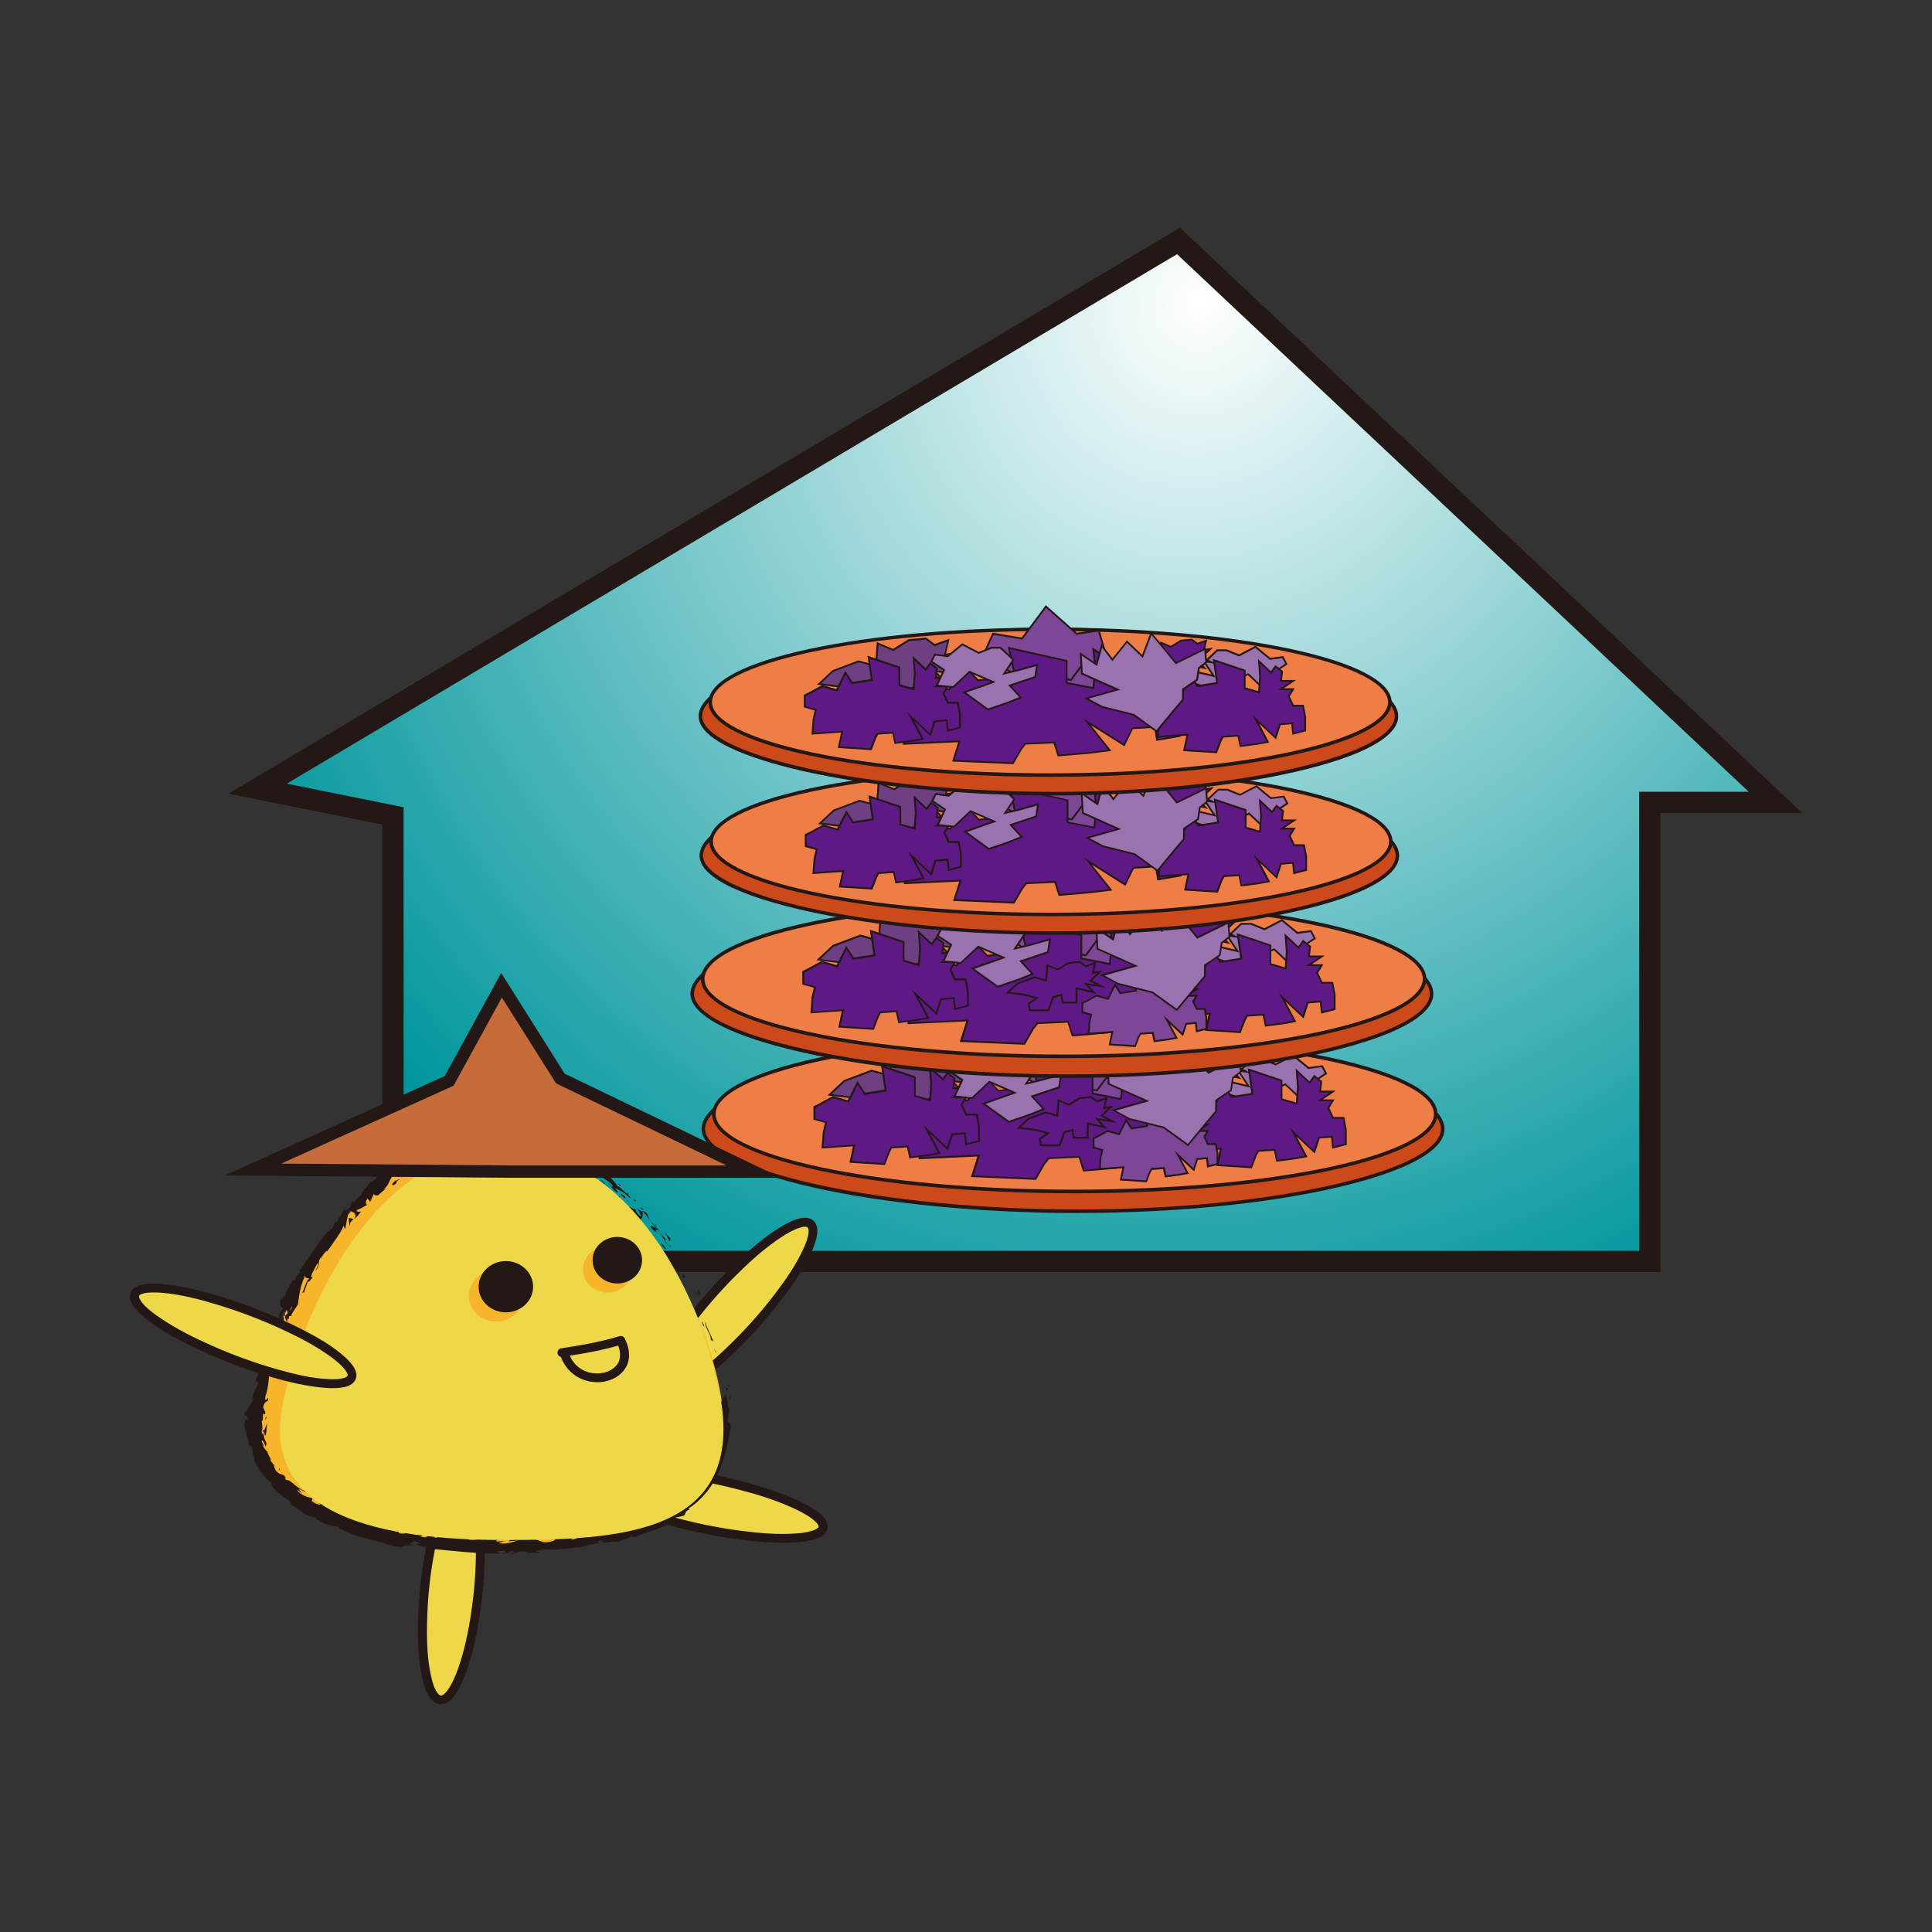 <?xml version="1.0" encoding="UTF-8"?>
<svg id="_圖層_1" data-name="圖層 1" xmlns="http://www.w3.org/2000/svg" xmlns:xlink="http://www.w3.org/1999/xlink" viewBox="0 0 300 300">
  <rect x="0" y="0" width="300" height="300" fill="#333333" stroke="none"/>
  <defs>
    <style>
      .cls-1 {
        fill: #910782;
      }

      .cls-2 {
        fill: #98c14b;
      }

      .cls-3 {
        fill: #231815;
      }

      .cls-4 {
        fill: #7d4697;
      }

      .cls-5 {
        fill: #6e4082;
      }

      .cls-6 {
        fill: #cc4a19;
      }

      .cls-7 {
        fill: #eed748;
      }

      .cls-8 {
        fill: none;
      }

      .cls-9 {
        fill: url(#_未命名漸層_8);
      }

      .cls-10 {
        fill: #5f1985;
      }

      .cls-11 {
        clip-path: url(#clippath-1);
      }

      .cls-12 {
        fill: #ee7e46;
      }

      .cls-13 {
        fill: #a54a96;
      }

      .cls-14 {
        fill: #9a72af;
      }

      .cls-15 {
        fill: #f7b52c;
      }

      .cls-16 {
        fill: #c56c3a;
      }

      .cls-17 {
        clip-path: url(#clippath);
      }
    </style>
    <clipPath id="clippath">
      <polygon class="cls-8" points="40 122.47 61.02 126.7 61.02 195.87 256.17 195.87 256.17 124.58 275.69 124.58 182.99 37.41 40 122.47"/>
    </clipPath>
    <radialGradient id="_未命名漸層_8" data-name="未命名漸層 8" cx="-1985.96" cy="-934.25" fx="-1985.96" fy="-934.25" r="2.31" gradientTransform="translate(-149249.7 66238) rotate(-180) scale(75.27 -70.78)" gradientUnits="userSpaceOnUse">
      <stop offset="0" stop-color="#fff"/>
      <stop offset="1" stop-color="#00969c"/>
    </radialGradient>
    <clipPath id="clippath-1">
      <rect class="cls-8" x="-295.38" y="47.48" width="250.76" height="205.03"/>
    </clipPath>
  </defs>
  <g>
    <g class="cls-17">
      <rect class="cls-9" x="34.95" y="-24.01" width="245.79" height="281.31" transform="translate(-16.21 207.33) rotate(-63.98)"/>
    </g>
    <g>
      <path class="cls-3" d="M257.82,197.52H59.37v-69.47l-23.89-4.81L183.22,35.36l96.63,90.87h-22.02v71.29ZM62.67,194.23h191.86v-71.29h17l-88.76-83.47L44.53,121.69l18.14,3.66v68.87Z"/>
      <polygon class="cls-4" points="171.66 134.79 173.21 133.94 174.88 134.43 175.91 132.37 176.68 133.58 178.99 133.22 178.61 130.56 182.2 131.77 182.2 133.82 183.88 134.31 184.01 132.5 183.88 130.68 185.29 132.01 185.8 131.29 186.57 131.89 186.45 132.98 187.86 132.98 186.45 133.94 187.86 133.94 187.35 134.79 187.86 135.88 189.02 135.88 189.28 137.21 189.28 138.78 187.86 139.14 187.73 137.93 186.32 138.05 185.8 139.63 183.49 137.45 184.91 140.11 183.62 140.35 181.69 140.59 181.43 139.38 179.63 139.51 179.38 139.99 178.86 141.32 175.13 141.08 175.52 139.26 172.05 139.51 172.18 137.81 172.44 136.72 171.15 136.36 171.15 135.03 171.66 134.79"/>
      <path class="cls-3" d="M178.95,141.46l-3.99-.26.38-1.79-3.45.24.14-1.85.23-.98-1.26-.35v-1.52l.59-.28,1.59-.87,1.62.47,1.08-2.17.85,1.34,2.09-.33-.4-2.75,3.9,1.31v2.05l1.41.41.12-1.64-.15-2.15,1.55,1.46.51-.71.95.74-.12,1.01h1.7l-1.41.97h1.21l-.6.99.45.94h1.18l.28,1.44v1.7s-1.67.43-1.67.43l-.13-1.23-1.19.1-.55,1.69-1.87-1.76,1.11,2.09-1.47.28-2.06.26-.26-1.22-1.6.11-.22.42-.55,1.41ZM175.3,140.95l3.47.22.48-1.23.3-.57,2-.13.26,1.2,1.8-.23,1.09-.21-1.72-3.23,2.76,2.6.48-1.45,1.64-.14.13,1.19,1.16-.3v-1.47l-.23-1.19h-1.13l-.58-1.23.43-.7h-1.61l1.42-.97h-1.13l.14-1.17-.6-.47-.52.74-1.27-1.2.1,1.46-.14,2-1.93-.56v-2.06l-3.3-1.11.37,2.57-2.54.4-.69-1.08-.97,1.94-1.73-.5-1.5.82-.43.21v1.14l1.31.37-.29,1.22-.11,1.51,3.49-.24-.39,1.84Z"/>
      <polygon class="cls-10" points="164.12 131.25 165.83 131.73 166 129.48 167.54 130.13 169.07 129.16 170.78 129 171.64 129.64 173 129.16 172.66 130.61 173.68 130.45 172.32 131.73 173.86 132.54 171.64 132.21 172.75 133.42 170.27 132.85 170.27 134.94 168.22 134.94 168.05 133.82 166.86 134.14 166.17 136.07 163.44 136.07 163.27 135.1 164.46 134.3 162.76 133.82 160.2 133.5 161.56 132.21 164.12 131.25"/>
      <path class="cls-3" d="M166.27,136.2h-2.95l-.21-1.17,1.02-.69-1.42-.4-2.83-.35,1.62-1.51,2.6-.98,1.59.45.17-2.27,1.65.69,1.5-.94,1.79-.17.84.63,1.53-.54-.35,1.49,1.26-.2-1.55,1.45,2.08,1.09-2.63-.38,1.15,1.24-2.74-.62v2.05h-2.31l-.17-1.09-.98.26-.69,1.95ZM163.55,135.93h2.52l.68-1.9,1.41-.38.18,1.16h1.79v-2.12l2.21.5-1.07-1.16,1.81.26-.99-.52,1.18-1.11-.79.12.33-1.4-1.2.42-.87-.65-1.62.15-1.57.99-1.43-.6-.17,2.22-1.83-.51-2.49.94-1.13,1.07,2.27.28,2.01.57-1.37.92.13.76Z"/>
      <path class="cls-6" d="M224.02,175.29c0,6.64-25.64,12.79-56.59,12.79s-58.22-6.15-58.22-12.79,26.73-14.33,57.68-14.33,57.13,7.69,57.13,14.33"/>
      <path class="cls-3" d="M167.43,188.36c-31.16,0-58.49-6.11-58.49-13.07,0-3.42,6.35-7.03,17.44-9.92,11.41-2.98,26.18-4.68,40.52-4.68s28.98,1.71,40.24,4.68c10.91,2.88,17.16,6.5,17.16,9.92s-6,6.64-16.9,9.15c-10.95,2.52-25.14,3.91-39.96,3.91M166.89,161.24c-30.91,0-57.4,7.73-57.4,14.05,0,3.04,6.3,6.18,17.29,8.62,11.18,2.48,26,3.9,40.66,3.9s28.93-1.38,39.84-3.9c10.47-2.41,16.47-5.55,16.47-8.62s-6.26-6.62-16.76-9.39c-11.22-2.96-25.84-4.66-40.1-4.66"/>
      <path class="cls-12" d="M222.94,172.99c0,6.64-25.09,12.03-56.05,12.03s-56.04-5.38-56.04-12.03,25.09-12.02,56.04-12.02,56.05,5.38,56.05,12.02"/>
      <path class="cls-3" d="M166.89,185.29c-14.99,0-29.08-1.25-39.69-3.53-10.73-2.3-16.63-5.42-16.63-8.77s5.91-6.47,16.63-8.77c10.61-2.28,24.7-3.53,39.69-3.53s29.08,1.25,39.69,3.53c10.73,2.3,16.63,5.42,16.63,8.77s-5.91,6.47-16.63,8.77c-10.6,2.28-24.7,3.53-39.69,3.53M166.89,161.24c-14.95,0-29,1.25-39.57,3.52-10.3,2.21-16.2,5.21-16.2,8.23s5.9,6.03,16.2,8.23c10.57,2.27,24.62,3.51,39.57,3.51s29.01-1.25,39.57-3.51c10.3-2.21,16.2-5.21,16.2-8.23s-5.9-6.03-16.2-8.23c-10.57-2.27-24.62-3.52-39.57-3.52"/>
      <polygon class="cls-4" points="157.49 161.71 155.8 165.41 164.25 170.18 172.12 169.65 175.78 164.09 174.93 161.18 171.28 161.71 166.21 157.21 162.27 162.5 157.49 161.71"/>
      <path class="cls-3" d="M164.21,170.32l-.03-.02-8.55-4.82,1.78-3.92,4.8.8,3.98-5.34,5.13,4.56,3.71-.54.89,3.09-3.73,5.67-7.99.54ZM155.98,165.36l8.29,4.68,7.77-.52,3.58-5.45-.79-2.73-3.6.52-5-4.44-3.9,5.24-4.76-.79-1.59,3.49Z"/>
      <polygon class="cls-4" points="167.25 168.81 166.16 171.2 171.61 174.27 176.68 173.93 179.04 170.35 178.5 168.47 176.14 168.81 172.88 165.91 170.34 169.32 167.25 168.81"/>
      <path class="cls-3" d="M171.58,174.41l-.04-.02-5.55-3.13,1.18-2.6,3.1.52,2.58-3.46,3.33,2.96,2.41-.35.6,2.05-2.43,3.69-5.19.35ZM166.34,171.14l5.3,2.99,4.97-.34,2.28-3.47-.49-1.7-2.3.33-3.2-2.84-2.5,3.36-3.06-.51-.99,2.18Z"/>
      <polygon class="cls-14" points="203.19 165.84 200.78 163.86 198.08 165.28 195.98 164.43 194.48 164.43 192.38 166.41 193.88 168.67 191.48 168.1 188.48 167.25 188.78 169.23 192.98 170.64 191.18 172.62 193.28 173.46 196.58 174.59 200.48 171.77 195.68 170.08 199.58 168.38 202.29 170.92 204.99 170.64 203.79 168.1 205.89 166.69 205.29 165.56 203.19 165.84"/>
      <path class="cls-3" d="M196.6,174.75l-3.37-1.15-2.29-.92,1.79-1.97-4.08-1.37-.34-2.27,3.21.9,2.06.49-1.37-2.07,2.23-2.09h1.61s2.04.83,2.04.83l2.73-1.43,2.42,2,2.14-.29.7,1.32-2.1,1.41,1.23,2.61-2.96.31-2.68-2.52-3.5,1.52,4.72,1.66-4.17,3.02ZM191.41,172.56l1.92.77,3.23,1.11,3.63-2.63-4.89-1.72,4.31-1.87,2.72,2.56,2.45-.26-1.17-2.47,2.1-1.41-.5-.93-2.07.28-2.37-1.95-2.68,1.4-2.14-.86h-1.42l-1.98,1.86,1.63,2.45-2.74-.65-2.8-.79.25,1.68,4.32,1.45-1.81,1.99Z"/>
      <polygon class="cls-10" points="183.22 165.06 185.03 165.57 185.21 163.18 186.84 163.86 188.47 162.84 190.29 162.67 191.2 163.35 192.65 162.84 192.28 164.38 193.37 164.21 191.92 165.57 193.55 166.42 191.2 166.08 192.37 167.36 189.74 166.76 189.74 168.98 187.57 168.98 187.39 167.79 186.12 168.13 185.39 170.18 182.49 170.18 182.31 169.15 183.58 168.3 181.76 167.79 179.04 167.45 180.49 166.08 183.22 165.06"/>
      <path class="cls-3" d="M185.49,170.31h-3.11l-.22-1.23,1.1-.74-1.53-.43-2.99-.37,1.71-1.59,2.76-1.04,1.7.48.18-2.41,1.74.73,1.6-1,1.9-.18.89.67,1.62-.57-.37,1.58,1.33-.21-1.63,1.54,2.18,1.14-2.77-.4,1.22,1.32-2.89-.66v2.19h-2.43l-.18-1.16-1.05.28-.74,2.07ZM182.6,170.04h2.69l.72-2.02,1.49-.4.19,1.23h1.92v-2.25l2.37.54-1.14-1.24,1.94.28-1.09-.57,1.27-1.19-.85.13.35-1.49-1.28.45-.92-.7-1.73.16-1.67,1.04-1.52-.64-.18,2.37-1.93-.55-2.65,1-1.22,1.15,2.43.31,2.12.6-1.44.97.15.82Z"/>
      <polygon class="cls-5" points="135.35 166.24 138.19 167.05 138.47 163.3 141.03 164.37 143.59 162.77 146.44 162.5 147.86 163.57 150.14 162.77 149.56 165.18 151.27 164.91 149 167.05 151.56 168.39 147.86 167.85 149.71 169.86 145.58 168.92 145.58 172.4 142.17 172.4 141.89 170.53 139.9 171.06 138.76 174.27 134.21 174.27 133.92 172.66 135.91 171.33 133.07 170.53 128.8 169.99 131.08 167.85 135.35 166.24"/>
      <path class="cls-3" d="M138.85,174.41h-4.76l-.32-1.81,1.82-1.22-2.56-.72-4.53-.57,2.53-2.37,4.31-1.62,2.72.77.29-3.76,2.67,1.11,2.53-1.58,2.93-.28,1.4,1.06,2.44-.86-.58,2.45,1.94-.31-2.46,2.31,3.1,1.62-4.11-.6,1.89,2.05-4.39-1v3.45h-3.67l-.28-1.84-1.77.48-1.15,3.23ZM134.32,174.13h4.34l1.13-3.19,2.21-.59.29,1.91h3.16v-3.51l3.86.88-1.81-1.97,3.29.47-2.02-1.05,2.09-1.97-1.47.23.56-2.36-2.11.74-1.44-1.08-2.76.26-2.59,1.63-2.45-1.02-.28,3.72-2.96-.83-4.2,1.58-2.04,1.92,3.98.5,3.15.89-2.16,1.45.25,1.4Z"/>
      <polygon class="cls-10" points="141.77 171.52 145.85 170.02 150.26 170.88 152.98 167.24 155.02 169.38 161.13 168.74 160.11 164.03 169.63 166.17 169.63 169.81 174.04 170.66 174.38 167.46 174.04 164.25 177.78 166.6 179.13 165.32 181.17 166.39 180.84 168.31 184.57 168.31 180.84 170.02 184.57 170.02 183.21 171.52 184.57 173.44 187.63 173.44 188.31 175.8 188.31 178.58 184.57 179.22 184.23 177.08 180.49 177.29 179.13 180.07 173.02 176.22 176.76 180.93 173.36 181.36 168.27 181.78 167.59 179.65 162.83 179.86 162.15 180.71 160.79 183.07 150.94 182.64 151.96 179.43 142.79 179.86 143.13 176.87 143.81 174.94 140.41 174.3 140.41 171.95 141.77 171.52"/>
      <path class="cls-3" d="M160.87,183.21l-10.11-.44,1.01-3.19-9.14.43.37-3.18.63-1.77-3.35-.63v-2.57l1.45-.46,4.11-1.51,4.37.84,2.77-3.7,2.1,2.21,5.9-.62-1.03-4.77,9.83,2.21v3.63l4.16.81.32-3.05-.37-3.48,3.89,2.45,1.35-1.28,2.21,1.16-.33,1.86h4.2l-3.73,1.71h3.41l-1.49,1.64,1.25,1.78h3.09l.71,2.49v2.9l-3.99.68-.34-2.15-3.53.2-1.39,2.84-5.56-3.5,3.39,4.26-3.64.46-5.21.44-.68-2.14-4.59.21-.64.8-1.39,2.41ZM151.13,182.51l9.59.42,1.32-2.28.73-.92,4.93-.22.68,2.13,4.99-.42,3.15-.4-4.09-5.15,6.67,4.2,1.33-2.71,3.94-.23.34,2.12,3.49-.6v-2.65l-.65-2.23h-3.02l-1.46-2.07,1.22-1.35h-4.05l3.73-1.71h-3.27l.35-1.99-1.86-.98-1.36,1.29-3.59-2.26.31,2.94v.02l-.36,3.36-4.67-.91v-3.64l-9.19-2.07,1.01,4.64-6.33.66-1.97-2.07-2.67,3.58-4.46-.86-4.05,1.48-1.26.4v2.14l3.44.65-.73,2.06-.32,2.82,9.21-.43-1.02,3.23Z"/>
      <polygon class="cls-10" points="127.17 171.54 129.35 170.35 131.71 171.03 133.16 168.13 134.24 169.84 137.51 169.32 136.96 165.57 142.04 167.28 142.04 170.18 144.4 170.86 144.58 168.3 144.4 165.74 146.4 167.62 147.12 166.59 148.21 167.45 148.03 168.98 150.02 168.98 148.03 170.35 150.02 170.35 149.3 171.54 150.02 173.08 151.66 173.08 152.02 174.95 152.02 177.17 150.02 177.68 149.84 175.97 147.85 176.15 147.12 178.36 143.86 175.29 145.85 179.05 144.04 179.39 141.32 179.73 140.96 178.02 138.42 178.19 138.05 178.87 137.33 180.75 132.07 180.41 132.61 177.85 127.71 178.19 127.9 175.8 128.26 174.27 126.44 173.76 126.44 171.88 127.17 171.54"/>
      <path class="cls-3" d="M137.42,180.9l-5.52-.36.54-2.54-4.87.34.19-2.55.34-1.43-1.79-.5v-2.07l.8-.38,2.22-1.22,2.3.67,1.51-3.02,1.17,1.83,3.04-.48-.55-3.84,5.38,1.81v2.9l2.1.61.17-2.39-.21-2.89,2.14,2.01.72-1.01,1.26.99-.17,1.46h2.28l-1.99,1.36h1.79l-.81,1.34.66,1.39h1.66l.38,1.99v2.35s-2.25.58-2.25.58l-.19-1.73-1.77.15-.76,2.34-2.82-2.65,1.69,3.18-2,.37-2.85.36-.37-1.71-2.34.16-.33.62-.75,1.96ZM132.24,180.28l5,.33.69-1.78.41-.76,2.73-.19.36,1.7,2.59-.33,1.62-.3-2.3-4.32,3.71,3.49.69-2.1,2.22-.19.18,1.68,1.74-.44v-2.11l-.34-1.74h-1.6l-.8-1.68.64-1.05h-2.2l2-1.36h-1.7l.19-1.61-.91-.72-.73,1.03-1.85-1.74.16,2.21-.19,2.75-2.62-.76v-2.9l-4.77-1.6.53,3.67-3.49.55-1.01-1.58-1.39,2.78-2.41-.7-2.13,1.17-.65.31v1.68l1.84.52-.39,1.66-.16,2.21,4.92-.34-.55,2.58Z"/>
      <polygon class="cls-10" points="184.12 172.05 186.3 170.86 188.66 171.54 190.11 168.64 191.2 170.35 194.46 169.84 193.92 166.08 199 167.79 199 170.69 201.35 171.37 201.53 168.81 201.35 166.25 203.35 168.13 204.07 167.11 205.16 167.96 204.98 169.49 206.97 169.49 204.98 170.86 206.97 170.86 206.25 172.05 206.97 173.59 208.61 173.59 208.97 175.46 208.97 177.68 206.97 178.19 206.79 176.49 204.8 176.66 204.07 178.87 200.81 175.81 202.8 179.56 200.99 179.9 198.27 180.24 197.91 178.53 195.37 178.7 195 179.39 194.28 181.26 189.02 180.92 189.56 178.36 184.67 178.7 184.85 176.32 185.21 174.78 183.4 174.27 183.4 172.39 184.12 172.05"/>
      <path class="cls-3" d="M194.37,181.41l-5.52-.36.54-2.54-4.87.34.19-2.55.34-1.43-1.79-.5v-2.07l.8-.37,2.22-1.22,2.3.67,1.51-3.01,1.17,1.83,3.04-.48-.55-3.84,5.38,1.81v2.89l2.1.61.17-2.39-.21-2.89,2.14,2.01.72-1.01,1.26.99-.17,1.46h2.29l-2,1.36h1.8l-.81,1.34.66,1.39h1.66l.38,1.99v2.35s-2.25.58-2.25.58l-.18-1.73-1.77.15-.76,2.34-2.82-2.65,1.69,3.18-2,.37-2.85.36-.36-1.71-2.35.16-.33.61-.76,1.96ZM189.19,180.8l5,.32.69-1.78.4-.76,2.74-.18.36,1.7,2.6-.33,1.62-.31-2.3-4.32,3.71,3.49.69-2.1,2.22-.19.18,1.68,1.74-.45v-2.11l-.34-1.74h-1.6l-.8-1.68.64-1.05h-2.2l2-1.36h-1.71l.19-1.61-.91-.72-.73,1.03-1.85-1.74.16,2.21-.19,2.75-2.62-.76v-2.9l-4.77-1.6.53,3.67-3.49.55-1.01-1.58-1.39,2.79-2.41-.7-2.13,1.17-.65.3v1.69l1.84.52-.39,1.67-.16,2.21,4.92-.34-.55,2.58Z"/>
      <polygon class="cls-4" points="170.37 176.5 172.01 175.6 173.78 176.11 174.87 173.93 175.69 175.21 178.15 174.83 177.74 172 181.56 173.29 181.56 175.47 183.34 175.98 183.47 174.06 183.34 172.13 184.84 173.54 185.39 172.77 186.2 173.41 186.07 174.57 187.57 174.57 186.07 175.6 187.57 175.6 187.02 176.5 187.57 177.65 188.8 177.65 189.07 179.06 189.07 180.73 187.57 181.12 187.43 179.84 185.93 179.96 185.39 181.63 182.93 179.32 184.43 182.15 183.06 182.4 181.02 182.66 180.74 181.38 178.83 181.51 178.56 182.02 178.01 183.43 174.05 183.17 174.46 181.25 170.77 181.51 170.91 179.71 171.19 178.55 169.82 178.17 169.82 176.75 170.37 176.5"/>
      <path class="cls-3" d="M178.1,183.58l-4.22-.28.4-1.9-3.66.25.15-1.95.25-1.05-1.34-.38v-1.6l.62-.29,1.69-.92,1.72.5,1.15-2.3.9,1.41,2.23-.35-.42-2.91,4.13,1.39v2.18l1.51.44.12-1.76-.16-2.26,1.64,1.55.54-.76.99.78-.13,1.08h1.79l-1.5,1.03h1.3l-.64,1.04.48,1.01h1.26l.29,1.52v1.8s-1.76.45-1.76.45l-.14-1.31-1.28.11-.59,1.79-2.01-1.89,1.2,2.26-1.55.29-2.18.28-.28-1.29-1.72.12-.24.45-.58,1.49ZM174.22,183.05l3.7.24.51-1.32.31-.6,2.11-.14.27,1.28,1.92-.24,1.17-.22-1.81-3.39,2.91,2.73.51-1.55,1.73-.15.13,1.26,1.24-.32v-1.56l-.25-1.27h-1.2l-.62-1.3.46-.75h-1.7l1.5-1.03h-1.21l.15-1.23-.65-.5-.55.78-1.36-1.28.11,1.58-.15,2.11-2.04-.59v-2.19l-3.52-1.18.4,2.74-2.68.42-.74-1.16-1.03,2.07-1.83-.53-1.6.88-.47.22v1.22l1.39.39-.3,1.28-.12,1.62,3.71-.26-.41,1.95Z"/>
      <polygon class="cls-10" points="162.36 172.73 164.17 173.25 164.35 170.86 165.98 171.54 167.62 170.52 169.43 170.35 170.34 171.03 171.79 170.52 171.42 172.05 172.51 171.88 171.06 173.25 172.7 174.1 170.34 173.76 171.52 175.04 168.88 174.44 168.88 176.66 166.71 176.66 166.53 175.46 165.26 175.81 164.53 177.85 161.63 177.85 161.45 176.83 162.72 175.97 160.9 175.46 158.18 175.12 159.63 173.76 162.36 172.73"/>
      <path class="cls-3" d="M164.63,177.99h-3.11l-.22-1.23,1.1-.74-1.53-.43-2.99-.37,1.71-1.59,2.76-1.04,1.7.48.18-2.41,1.74.73,1.6-1,1.9-.18.89.67,1.62-.57-.37,1.58,1.33-.21-1.63,1.54,2.18,1.14-2.77-.4,1.22,1.32-2.89-.66v2.18h-2.43l-.18-1.16-1.05.28-.74,2.07ZM161.75,177.71h2.69l.72-2.02,1.49-.4.19,1.23h1.92v-2.25l2.37.54-1.14-1.24,1.94.28-1.09-.57,1.27-1.19-.85.14.35-1.49-1.28.45-.92-.7-1.73.16-1.67,1.04-1.52-.64-.18,2.37-1.93-.55-2.65,1-1.22,1.14,2.43.31,2.12.6-1.44.97.15.82Z"/>
      <polygon class="cls-14" points="150.03 165.43 152.43 163.45 155.14 164.86 157.25 164.01 158.75 164.01 160.85 165.99 159.35 168.26 161.75 167.69 164.76 166.84 164.46 168.82 160.25 170.24 162.06 172.21 159.95 173.06 156.64 174.19 152.73 171.37 157.55 169.67 153.64 167.97 150.93 170.52 148.22 170.24 149.43 167.69 147.32 166.28 147.92 165.14 150.03 165.43"/>
      <path class="cls-3" d="M156.62,174.35l-4.18-3.02,4.73-1.67-3.51-1.52-2.69,2.53-2.96-.31,1.23-2.61-2.11-1.42.71-1.33,2.14.29,2.43-2,2.73,1.43,2.1-.83h1.56l2.23,2.1-1.38,2.07,2.07-.49,3.21-.9-.35,2.27-4.09,1.37,1.79,1.97-2.29.92-3.38,1.16ZM153.03,171.41l3.64,2.63,3.24-1.11,1.91-.77-1.81-1.99,4.33-1.45.26-1.69-2.8.79-2.75.65,1.63-2.46-1.98-1.86h-1.42l-2.14.86-2.68-1.4-2.38,1.96-2.07-.28-.5.94,2.1,1.41-1.17,2.48,2.45.26,2.72-2.56,4.32,1.87-4.9,1.73Z"/>
      <polygon class="cls-14" points="177.19 166.01 179.59 163.01 182.13 165.46 183.58 161.65 185.8 164.3 187.65 166.56 192.46 164.21 192.65 166.42 191.44 167.38 191.14 169.29 188.84 170.86 188.82 172.57 187.39 174.27 184.46 177.8 180.68 175.07 175.42 173.76 172.88 172.39 178.06 170.93 172.15 168.3 171.97 165.06 174.57 166.83 175.42 163.7 177.19 166.01"/>
      <path class="cls-3" d="M184.49,177.99l-3.86-2.8-5.27-1.32-2.84-1.52,5.14-1.45-5.64-2.51-.2-3.6,2.67,1.82.87-3.22,1.83,2.4,2.39-2.98,2.5,2.41,1.46-3.84,2.37,2.83,1.79,2.17,4.89-2.39.2,2.49-1.23.96-.29,1.92-2.3,1.56-.02,1.69-1.46,1.73-3,3.63ZM175.47,173.63l5.3,1.33,3.68,2.66,2.84-3.44,1.4-1.66.02-1.73,2.32-1.57.29-1.91,1.2-.94-.16-1.94-4.73,2.31-1.92-2.34-2.07-2.47-1.44,3.79-2.58-2.49-2.42,3.02-1.71-2.23-.83,3.05-2.53-1.72.16,2.88,6.18,2.75-5.22,1.47,2.22,1.2Z"/>
      <path class="cls-6" d="M222.29,154.31c0,6.64-25.64,12.79-56.59,12.79s-58.22-6.15-58.22-12.79,26.72-14.33,57.68-14.33,57.13,7.68,57.13,14.33"/>
      <path class="cls-3" d="M165.7,167.38c-31.16,0-58.49-6.11-58.49-13.07,0-3.41,6.35-7.03,17.44-9.92,11.41-2.98,26.18-4.68,40.52-4.68,14.31,0,28.98,1.71,40.24,4.68,10.91,2.88,17.16,6.5,17.16,9.92s-6,6.64-16.9,9.16c-10.95,2.52-25.14,3.91-39.96,3.91M165.16,140.26c-30.91,0-57.4,7.73-57.4,14.05,0,3.04,6.3,6.18,17.29,8.62,11.18,2.48,26,3.9,40.66,3.9s28.93-1.39,39.84-3.9c10.47-2.41,16.47-5.55,16.47-8.62s-6.26-6.62-16.75-9.39c-11.22-2.96-25.84-4.66-40.1-4.66"/>
      <path class="cls-12" d="M221.2,152.01c0,6.64-25.09,12.03-56.05,12.03s-56.04-5.38-56.04-12.03,25.09-12.02,56.04-12.02,56.05,5.38,56.05,12.02"/>
      <path class="cls-3" d="M165.16,164.31c-14.99,0-29.08-1.25-39.69-3.53-10.73-2.3-16.63-5.42-16.63-8.77s5.91-6.47,16.63-8.77c10.61-2.28,24.7-3.53,39.69-3.53,14.99,0,29.08,1.25,39.69,3.53,10.73,2.3,16.63,5.42,16.63,8.77s-5.91,6.47-16.63,8.77c-10.6,2.27-24.7,3.53-39.69,3.53M165.16,140.26c-14.95,0-29.01,1.25-39.57,3.52-10.29,2.21-16.2,5.21-16.2,8.23s5.9,6.03,16.2,8.23c10.57,2.27,24.62,3.51,39.57,3.51s29.01-1.25,39.57-3.51c10.3-2.21,16.2-5.21,16.2-8.23s-5.9-6.02-16.2-8.23c-10.57-2.27-24.62-3.52-39.57-3.52"/>
      <polygon class="cls-4" points="155.76 140.73 154.07 144.43 162.51 149.19 170.39 148.66 174.04 143.11 173.2 140.2 169.54 140.73 164.48 136.23 160.54 141.52 155.76 140.73"/>
      <path class="cls-3" d="M162.48,149.33l-.03-.02-8.55-4.82,1.78-3.92,4.8.8,3.98-5.34,5.13,4.55,3.71-.54.89,3.08-3.73,5.67-7.99.54ZM154.25,144.37l8.29,4.68,7.77-.52,3.58-5.45-.79-2.73-3.6.52-5-4.44-3.9,5.24-4.76-.79-1.59,3.49Z"/>
      <polygon class="cls-4" points="165.52 147.83 164.43 150.22 169.87 153.29 174.95 152.95 177.31 149.36 176.76 147.49 174.41 147.83 171.14 144.93 168.6 148.34 165.52 147.83"/>
      <path class="cls-3" d="M169.84,153.43l-.04-.02-5.55-3.13,1.18-2.6,3.1.51,2.58-3.46,3.33,2.96,2.41-.35.6,2.05-2.43,3.69-5.19.35ZM164.61,150.16l5.3,2.99,4.97-.34,2.28-3.47-.49-1.7-2.3.33-3.2-2.84-2.5,3.36-3.06-.51-.99,2.18Z"/>
      <polygon class="cls-14" points="201.45 144.86 199.05 142.88 196.35 144.29 194.25 143.45 192.75 143.45 190.65 145.42 192.15 147.68 189.74 147.12 186.74 146.27 187.04 148.25 191.25 149.66 189.44 151.63 191.55 152.48 194.85 153.61 198.75 150.79 193.95 149.09 197.85 147.4 200.55 149.94 203.25 149.66 202.05 147.12 204.15 145.71 203.55 144.58 201.45 144.86"/>
      <path class="cls-3" d="M194.87,153.76l-3.37-1.15-2.29-.92,1.79-1.97-4.08-1.37-.35-2.27,3.21.9,2.06.49-1.37-2.07,2.22-2.09h1.61s2.04.83,2.04.83l2.73-1.43,2.42,2,2.14-.28.7,1.32-2.1,1.41,1.23,2.61-2.96.31-2.68-2.52-3.5,1.52,4.72,1.66-4.17,3.02ZM189.68,151.58l1.92.77,3.23,1.11,3.63-2.63-4.89-1.72,4.31-1.87,2.72,2.56,2.45-.26-1.17-2.47,2.1-1.41-.5-.93-2.07.28-2.37-1.96-2.68,1.4-2.14-.86h-1.42l-1.98,1.86,1.63,2.45-2.74-.65-2.8-.79.26,1.68,4.32,1.45-1.81,1.99Z"/>
      <polygon class="cls-10" points="181.48 144.08 183.29 144.59 183.48 142.2 185.11 142.88 186.74 141.86 188.56 141.69 189.46 142.37 190.91 141.86 190.55 143.39 191.64 143.23 190.19 144.59 191.82 145.44 189.46 145.1 190.64 146.38 188.01 145.78 188.01 148 185.83 148 185.65 146.81 184.38 147.15 183.66 149.19 180.76 149.19 180.58 148.17 181.84 147.32 180.03 146.81 177.31 146.47 178.76 145.1 181.48 144.08"/>
      <path class="cls-3" d="M183.75,149.33h-3.11l-.22-1.23,1.1-.74-1.53-.43-2.99-.37,1.71-1.6,2.76-1.04,1.7.48.18-2.41,1.74.73,1.6-1,1.9-.18.89.67,1.62-.57-.37,1.58,1.33-.21-1.63,1.54,2.18,1.14-2.77-.4,1.22,1.32-2.89-.65v2.18h-2.43l-.18-1.16-1.05.28-.74,2.07ZM180.87,149.06h2.69l.72-2.02,1.49-.4.19,1.23h1.92v-2.25l2.37.54-1.14-1.24,1.94.28-1.09-.57,1.27-1.19-.85.13.35-1.49-1.28.45-.92-.7-1.73.16-1.67,1.04-1.52-.64-.18,2.37-1.93-.55-2.65,1-1.22,1.14,2.43.31,2.12.6-1.44.97.15.82Z"/>
      <polygon class="cls-5" points="133.61 145.26 136.45 146.07 136.74 142.32 139.3 143.39 141.86 141.79 144.71 141.52 146.13 142.59 148.4 141.79 147.83 144.19 149.54 143.92 147.27 146.07 149.82 147.4 146.13 146.87 147.98 148.88 143.85 147.94 143.85 151.41 140.44 151.41 140.15 149.54 138.16 150.08 137.03 153.29 132.47 153.29 132.19 151.68 134.18 150.35 131.34 149.54 127.07 149.01 129.35 146.87 133.61 145.26"/>
      <path class="cls-3" d="M137.12,153.42h-4.76l-.32-1.81,1.82-1.22-2.56-.72-4.53-.57,2.53-2.37,4.31-1.62,2.72.77.29-3.77,2.67,1.12,2.53-1.59,2.93-.28,1.4,1.06,2.44-.86-.58,2.45,1.94-.31-2.46,2.31,3.1,1.62-4.11-.59,1.89,2.04-4.39-.99v3.44h-3.67l-.28-1.84-1.77.48-1.15,3.23ZM132.59,153.15h4.34l1.13-3.18,2.21-.59.29,1.91h3.16v-3.51l3.86.88-1.81-1.97,3.28.48-2.02-1.05,2.09-1.97-1.47.23.56-2.36-2.11.74-1.44-1.08-2.76.26-2.59,1.63-2.45-1.02-.28,3.72-2.96-.84-4.2,1.58-2.04,1.92,3.98.5,3.15.89-2.16,1.45.25,1.4Z"/>
      <polygon class="cls-10" points="140.04 150.54 144.11 149.04 148.53 149.9 151.25 146.26 153.28 148.4 159.4 147.76 158.38 143.05 167.89 145.19 167.89 148.83 172.31 149.68 172.65 146.48 172.31 143.27 176.04 145.62 177.4 144.34 179.44 145.4 179.1 147.33 182.84 147.33 179.1 149.04 182.84 149.04 181.48 150.54 182.84 152.46 185.9 152.46 186.58 154.81 186.58 157.6 182.84 158.24 182.5 156.1 178.76 156.31 177.4 159.09 171.29 155.24 175.03 159.95 171.63 160.37 166.53 160.8 165.85 158.66 161.1 158.88 160.42 159.73 159.06 162.09 149.21 161.66 150.23 158.45 141.06 158.88 141.4 155.89 142.07 153.96 138.68 153.32 138.68 150.97 140.04 150.54"/>
      <path class="cls-3" d="M159.14,162.23l-10.11-.44,1.01-3.19-9.14.43.37-3.19.63-1.77-3.35-.63v-2.57l1.45-.46,4.11-1.51,4.37.85,2.77-3.7,2.1,2.21,5.9-.62-1.03-4.77,9.83,2.21v3.63l4.16.81.32-3.05-.37-3.47,3.89,2.45,1.35-1.28,2.21,1.16-.33,1.86h4.2l-3.74,1.71h3.42l-1.49,1.64,1.25,1.78h3.09l.71,2.49v2.9l-3.99.68-.34-2.15-3.53.2-1.39,2.84-5.56-3.5,3.39,4.26-3.64.46-5.21.44-.68-2.14-4.59.21-.64.8-1.39,2.41ZM149.39,161.53l9.59.42,1.32-2.28.73-.92,4.92-.22.68,2.13,4.99-.42,3.15-.4-4.09-5.14,6.67,4.19,1.33-2.71,3.94-.23.34,2.13,3.48-.6v-2.65l-.64-2.23h-3.02l-1.46-2.07,1.22-1.35h-4.05l3.73-1.71h-3.27l.35-1.99-1.86-.98-1.36,1.29-3.59-2.26.31,2.94v.02l-.36,3.36-4.67-.9v-3.64l-9.19-2.07,1.01,4.64-6.33.67-1.97-2.07-2.67,3.58-4.46-.86-4.05,1.48-1.26.4v2.14l3.44.65-.73,2.06-.32,2.82,9.21-.43-1.02,3.23Z"/>
      <polygon class="cls-10" points="125.44 150.56 127.61 149.36 129.97 150.05 131.42 147.15 132.51 148.85 135.78 148.34 135.23 144.59 140.31 146.29 140.31 149.19 142.67 149.88 142.85 147.32 142.67 144.76 144.66 146.63 145.39 145.61 146.48 146.46 146.3 148 148.29 148 146.3 149.36 148.29 149.36 147.56 150.56 148.29 152.09 149.92 152.09 150.29 153.97 150.29 156.19 148.29 156.7 148.11 154.99 146.11 155.17 145.39 157.38 142.12 154.31 144.12 158.06 142.3 158.41 139.59 158.75 139.22 157.04 136.68 157.21 136.32 157.89 135.59 159.77 130.34 159.43 130.88 156.87 125.98 157.21 126.16 154.82 126.53 153.29 124.71 152.78 124.71 150.9 125.44 150.56"/>
      <path class="cls-3" d="M135.69,159.91l-5.52-.36.54-2.54-4.87.34.19-2.55.34-1.43-1.79-.5v-2.07l.8-.38,2.22-1.22,2.3.67,1.51-3.01,1.17,1.83,3.04-.48-.55-3.84,5.38,1.81v2.89l2.1.61.17-2.39-.21-2.89,2.14,2.01.72-1.01,1.26.99-.17,1.46h2.29l-2,1.36h1.79l-.81,1.34.66,1.39h1.66l.38,1.99v2.35s-2.25.58-2.25.58l-.19-1.73-1.77.15-.76,2.34-2.82-2.65,1.69,3.18-2,.37-2.85.36-.37-1.71-2.34.16-.33.62-.75,1.96ZM130.5,159.3l5,.33.69-1.78.41-.76,2.73-.19.36,1.7,2.6-.33,1.62-.31-2.3-4.32,3.71,3.49.69-2.1,2.22-.19.18,1.68,1.74-.44v-2.11l-.34-1.74h-1.6l-.8-1.68.64-1.05h-2.2l2-1.36h-1.7l.19-1.61-.91-.72-.73,1.03-1.85-1.74.16,2.21-.19,2.75-2.62-.76v-2.9l-4.77-1.6.53,3.67-3.49.55-1.01-1.57-1.39,2.78-2.41-.7-2.13,1.17-.65.31v1.68l1.84.52-.39,1.67-.17,2.21,4.92-.34-.55,2.58Z"/>
      <polygon class="cls-10" points="182.39 151.07 184.56 149.87 186.92 150.56 188.37 147.66 189.46 149.36 192.73 148.85 192.18 145.1 197.26 146.81 197.26 149.71 199.62 150.39 199.8 147.83 199.62 145.27 201.61 147.15 202.34 146.12 203.43 146.98 203.25 148.51 205.24 148.51 203.25 149.87 205.24 149.87 204.51 151.07 205.24 152.61 206.87 152.61 207.24 154.48 207.24 156.7 205.24 157.21 205.06 155.5 203.06 155.68 202.34 157.89 199.08 154.82 201.07 158.57 199.26 158.92 196.54 159.26 196.17 157.55 193.63 157.72 193.27 158.4 192.55 160.28 187.29 159.94 187.83 157.38 182.93 157.72 183.11 155.33 183.48 153.8 181.66 153.29 181.66 151.41 182.39 151.07"/>
      <path class="cls-3" d="M192.64,160.42l-5.52-.36.54-2.53-4.87.34.19-2.55.34-1.43-1.79-.5v-2.07l.8-.37,2.22-1.22,2.3.67,1.51-3.01,1.17,1.83,3.04-.48-.55-3.84,5.38,1.81v2.89l2.1.61.17-2.39-.21-2.89,2.14,2.01.72-1.01,1.26.99-.17,1.46h2.28l-1.99,1.36h1.79l-.81,1.34.66,1.39h1.66l.38,1.99v2.35s-2.25.58-2.25.58l-.18-1.73-1.77.15-.76,2.34-2.82-2.65,1.69,3.18-2,.37-2.85.36-.37-1.71-2.34.16-.33.61-.76,1.96ZM187.45,159.81l5,.32.69-1.78.41-.76,2.73-.18.36,1.7,2.6-.33,1.62-.31-2.3-4.32,3.71,3.49.69-2.1,2.22-.19.18,1.68,1.74-.45v-2.11l-.34-1.74h-1.6l-.8-1.68.64-1.05h-2.2l2-1.36h-1.7l.19-1.61-.91-.71-.73,1.03-1.85-1.74.16,2.21-.19,2.75-2.62-.76v-2.9l-4.77-1.6.53,3.67-3.49.55-1.01-1.58-1.39,2.79-2.41-.7-2.13,1.17-.65.3v1.69l1.84.52-.39,1.66-.16,2.21,4.92-.34-.55,2.58Z"/>
      <polygon class="cls-4" points="168.63 155.51 170.27 154.62 172.05 155.13 173.14 152.95 173.96 154.23 176.42 153.84 176.01 151.02 179.83 152.3 179.83 154.49 181.6 155 181.74 153.07 181.6 151.15 183.11 152.56 183.65 151.79 184.47 152.43 184.33 153.59 185.84 153.59 184.33 154.62 185.84 154.62 185.29 155.51 185.84 156.67 187.07 156.67 187.34 158.08 187.34 159.75 185.84 160.14 185.7 158.85 184.2 158.98 183.65 160.65 181.19 158.34 182.7 161.16 181.33 161.42 179.28 161.68 179.01 160.39 177.1 160.52 176.83 161.03 176.28 162.45 172.32 162.19 172.73 160.26 169.04 160.52 169.18 158.72 169.45 157.57 168.09 157.18 168.09 155.77 168.63 155.51"/>
      <path class="cls-3" d="M176.37,162.59l-4.22-.28.4-1.9-3.66.25.15-1.95.25-1.05-1.34-.38v-1.6l.62-.29,1.69-.92,1.72.5,1.15-2.3.9,1.41,2.24-.35-.42-2.91,4.13,1.39v2.18l1.51.44.12-1.76-.16-2.26,1.64,1.54.54-.76.99.78-.13,1.08h1.79l-1.5,1.03h1.3l-.64,1.05.48,1.01h1.26l.29,1.52v1.8s-1.76.45-1.76.45l-.14-1.31-1.28.11-.59,1.79-2.01-1.89,1.2,2.25-1.55.29-2.18.27-.28-1.29-1.72.12-.24.45-.58,1.49ZM172.49,162.06l3.7.24.51-1.32.31-.6,2.11-.14.27,1.28,1.92-.24,1.17-.22-1.81-3.39,2.91,2.73.51-1.55,1.73-.15.13,1.26,1.24-.32v-1.57l-.25-1.27h-1.2l-.62-1.3.46-.75h-1.7l1.5-1.03h-1.21l.15-1.23-.65-.51-.55.78-1.36-1.28.11,1.57-.15,2.11-2.04-.59v-2.19l-3.52-1.18.4,2.74-2.68.42-.74-1.16-1.03,2.07-1.83-.53-1.6.88-.47.22v1.22l1.39.39-.3,1.28-.12,1.62,3.71-.26-.41,1.95Z"/>
      <polygon class="cls-10" points="160.62 151.75 162.44 152.26 162.62 149.87 164.25 150.56 165.88 149.54 167.7 149.36 168.6 150.05 170.05 149.54 169.69 151.07 170.78 150.9 169.33 152.26 170.96 153.12 168.6 152.78 169.78 154.06 167.15 153.46 167.15 155.68 164.98 155.68 164.8 154.48 163.53 154.82 162.8 156.87 159.9 156.87 159.72 155.85 160.99 154.99 159.17 154.48 156.45 154.14 157.9 152.78 160.62 151.75"/>
      <path class="cls-3" d="M162.9,157.01h-3.11l-.22-1.23,1.1-.74-1.53-.43-2.99-.37,1.71-1.59,2.76-1.04,1.7.48.18-2.41,1.74.73,1.6-1,1.9-.18.89.67,1.62-.57-.37,1.58,1.33-.21-1.63,1.54,2.17,1.14-2.77-.4,1.22,1.32-2.89-.66v2.18h-2.43l-.18-1.16-1.05.28-.74,2.07ZM160.01,156.73h2.69l.72-2.02,1.49-.4.19,1.23h1.92v-2.25l2.37.54-1.14-1.24,1.94.28-1.09-.57,1.27-1.19-.85.13.35-1.49-1.28.45-.92-.7-1.73.16-1.67,1.04-1.52-.64-.18,2.37-1.93-.55-2.65,1-1.22,1.14,2.43.31,2.12.6-1.44.97.15.82Z"/>
      <polygon class="cls-14" points="148.29 144.45 150.7 142.47 153.41 143.88 155.51 143.03 157.02 143.03 159.12 145.01 157.62 147.27 160.02 146.71 163.03 145.86 162.73 147.84 158.52 149.25 160.32 151.23 158.22 152.08 154.91 153.21 151 150.38 155.81 148.69 151.9 146.99 149.2 149.54 146.49 149.25 147.69 146.71 145.59 145.29 146.19 144.16 148.29 144.45"/>
      <path class="cls-3" d="M154.89,153.36l-4.18-3.02,4.73-1.67-3.51-1.52-2.69,2.53-2.96-.31,1.23-2.61-2.11-1.42.71-1.33,2.14.29,2.43-2,2.73,1.43,2.1-.83h1.56l2.23,2.1-1.38,2.07,2.07-.49,3.21-.9-.34,2.27-4.09,1.37,1.8,1.97-2.29.92-3.38,1.16ZM151.29,150.43l3.64,2.63,3.24-1.11,1.91-.77-1.81-1.99,4.33-1.45.26-1.69-2.8.79-2.75.65,1.63-2.46-1.98-1.86h-1.42l-2.14.86-2.68-1.4-2.38,1.96-2.07-.28-.5.94,2.1,1.41-1.17,2.48,2.45.26,2.73-2.56,4.32,1.87-4.9,1.73Z"/>
      <polygon class="cls-14" points="175.45 145.03 177.86 142.03 180.4 144.48 181.84 140.67 184.07 143.32 185.92 145.57 190.73 143.23 190.91 145.44 189.7 146.39 189.41 148.31 187.11 149.88 187.08 151.59 185.65 153.29 182.73 156.82 178.95 154.09 173.68 152.78 171.14 151.41 176.32 149.95 170.42 147.32 170.24 144.08 172.83 145.85 173.68 142.71 175.45 145.03"/>
      <path class="cls-3" d="M182.75,157.01l-3.86-2.8-5.27-1.32-2.84-1.52,5.14-1.45-5.64-2.51-.2-3.6,2.67,1.82.87-3.22,1.83,2.4,2.39-2.98,2.5,2.41,1.46-3.84,2.37,2.83,1.79,2.17,4.89-2.39.2,2.49-1.23.97-.29,1.92-2.3,1.56-.02,1.69-1.46,1.73-3,3.63ZM173.73,152.65l5.3,1.33,3.68,2.66,2.84-3.43,1.4-1.66.02-1.73,2.32-1.57.29-1.91,1.2-.94-.16-1.94-4.73,2.31-1.92-2.34-2.07-2.47-1.44,3.79-2.58-2.49-2.42,3.02-1.71-2.23-.83,3.05-2.53-1.72.16,2.88,6.18,2.75-5.22,1.47,2.22,1.2Z"/>
      <path class="cls-6" d="M216.98,132.84c0,6.25-24.14,12.04-53.28,12.04s-54.82-5.79-54.82-12.04,25.16-13.49,54.3-13.49,53.79,7.24,53.79,13.49"/>
      <path class="cls-3" d="M163.71,145.16c-13.84,0-27.83-1.34-38.4-3.68-6.23-1.38-16.69-4.34-16.69-8.63,0-6.95,27.03-13.76,54.58-13.76,13.48,0,27.29,1.61,37.89,4.41,10.28,2.71,16.17,6.13,16.17,9.36s-5.65,6.27-15.92,8.63c-10.31,2.37-23.68,3.68-37.63,3.68M163.19,119.63c-29.1,0-54.03,7.27-54.03,13.22,0,2.81,6.08,5.84,16.27,8.1,10.53,2.33,24.48,3.67,38.28,3.67s27.23-1.3,37.51-3.67c9.85-2.27,15.5-5.22,15.5-8.1s-5.89-6.22-15.76-8.82c-10.56-2.79-24.32-4.39-37.75-4.39"/>
      <path class="cls-12" d="M215.96,130.67c0,6.25-23.62,11.32-52.77,11.32s-52.77-5.07-52.77-11.32,23.62-11.32,52.77-11.32,52.77,5.07,52.77,11.32"/>
      <path class="cls-3" d="M163.19,142.27c-14.11,0-27.38-1.18-37.37-3.32-10.11-2.17-15.67-5.11-15.67-8.27s5.57-6.1,15.67-8.27c9.98-2.14,23.25-3.32,37.37-3.32s27.38,1.18,37.37,3.32c10.11,2.17,15.67,5.11,15.67,8.27s-5.57,6.11-15.67,8.27c-9.99,2.14-23.26,3.32-37.37,3.32M163.19,119.63c-14.08,0-27.31,1.18-37.25,3.31-9.68,2.08-15.24,4.9-15.24,7.74s5.55,5.66,15.24,7.74c9.95,2.13,23.18,3.31,37.25,3.31s27.31-1.17,37.25-3.31c9.68-2.08,15.24-4.9,15.24-7.74s-5.55-5.66-15.24-7.74c-9.95-2.14-23.18-3.31-37.25-3.31"/>
      <polygon class="cls-4" points="154.34 120.05 152.76 123.54 160.7 128.03 168.12 127.53 171.56 122.3 170.77 119.56 167.32 120.05 162.55 115.82 158.85 120.8 154.34 120.05"/>
      <path class="cls-3" d="M160.67,128.17l-.04-.02-8.05-4.54,1.69-3.7,4.52.75,3.75-5.03,4.83,4.29,3.5-.51.85,2.92-3.52,5.34-7.52.5ZM152.93,123.48l7.8,4.4,7.31-.49,3.37-5.12-.74-2.56-3.39.49-4.7-4.18-3.67,4.93-4.48-.74-1.49,3.28Z"/>
      <polygon class="cls-4" points="163.53 126.74 162.51 128.99 167.63 131.88 172.41 131.56 174.63 128.19 174.12 126.42 171.9 126.74 168.83 124.01 166.44 127.22 163.53 126.74"/>
      <path class="cls-3" d="M167.6,132.02l-.04-.02-5.23-2.95,1.12-2.46,2.93.49,2.43-3.26,3.14,2.79,2.27-.33.56,1.94-2.29,3.48-4.89.33ZM162.69,128.93l4.98,2.81,4.67-.31,2.15-3.26-.46-1.59-2.16.31-3.01-2.67-2.35,3.16-2.88-.48-.93,2.04Z"/>
      <polygon class="cls-14" points="197.36 123.94 195.11 122.08 192.56 123.41 190.58 122.62 189.17 122.62 187.19 124.48 188.6 126.6 186.34 126.07 183.51 125.27 183.8 127.13 187.75 128.46 186.06 130.32 188.04 131.12 191.15 132.18 194.82 129.53 190.3 127.93 193.97 126.34 196.52 128.73 199.06 128.46 197.93 126.07 199.91 124.74 199.34 123.68 197.36 123.94"/>
      <path class="cls-3" d="M191.17,132.34l-3.18-1.09-2.17-.87,1.69-1.85-3.83-1.29-.33-2.15,3.03.86,1.92.45-1.29-1.94,2.1-1.97h1.52s1.92.78,1.92.78l2.57-1.34,2.28,1.88,2.01-.27.67,1.26-1.98,1.33,1.16,2.46-2.8.29-2.52-2.37-3.27,1.42,4.44,1.57-3.95,2.85ZM186.29,130.27l1.8.72,3.03,1.04,3.4-2.47-4.61-1.62,4.08-1.77,2.56,2.41,2.29-.24-1.1-2.32,1.97-1.33-.46-.87-1.94.26-2.24-1.84-2.52,1.32-2.01-.81h-1.33l-1.85,1.74,1.54,2.32-2.6-.61-2.63-.74.24,1.57,4.08,1.37-1.7,1.87Z"/>
      <polygon class="cls-10" points="178.56 123.21 180.27 123.69 180.44 121.44 181.98 122.08 183.51 121.12 185.22 120.96 186.08 121.6 187.44 121.12 187.1 122.57 188.12 122.4 186.76 123.69 188.3 124.49 186.08 124.17 187.19 125.37 184.71 124.81 184.71 126.9 182.66 126.9 182.49 125.78 181.29 126.1 180.61 128.02 177.88 128.02 177.71 127.06 178.9 126.26 177.2 125.78 174.63 125.46 176 124.17 178.56 123.21"/>
      <path class="cls-3" d="M180.71,128.16h-2.95l-.21-1.17,1.02-.69-1.42-.4-2.83-.35,1.63-1.51,2.6-.98,1.59.45.17-2.27,1.65.69,1.5-.94,1.79-.17.84.63,1.53-.54-.35,1.49,1.26-.2-1.55,1.46,2.08,1.09-2.63-.38,1.15,1.25-2.74-.62v2.05h-2.31l-.17-1.09-.98.26-.69,1.95ZM177.99,127.89h2.52l.67-1.9,1.42-.38.18,1.16h1.79v-2.12l2.21.5-1.07-1.16,1.81.26-.99-.52,1.18-1.11-.79.12.33-1.4-1.2.42-.87-.65-1.62.15-1.57.98-1.43-.6-.17,2.23-1.83-.52-2.49.94-1.13,1.07,2.27.28,2.01.57-1.37.92.13.76Z"/>
      <polygon class="cls-5" points="133.49 124.33 136.17 125.08 136.44 121.55 138.85 122.56 141.26 121.05 143.94 120.8 145.27 121.81 147.42 121.05 146.88 123.32 148.49 123.07 146.35 125.08 148.75 126.34 145.27 125.84 147.02 127.72 143.13 126.84 143.13 130.12 139.92 130.12 139.65 128.35 137.78 128.86 136.71 131.88 132.42 131.88 132.15 130.37 134.03 129.11 131.35 128.35 127.33 127.85 129.48 125.84 133.49 124.33"/>
      <path class="cls-3" d="M136.8,132.02h-4.5l-.31-1.71,1.7-1.14-2.39-.68-4.29-.53,2.4-2.24,4.06-1.53,2.56.72.27-3.55,2.52,1.05,2.38-1.49,2.77-.26,1.32.99,2.31-.81-.55,2.31,1.85-.29-2.32,2.19,2.95,1.54-3.89-.56,1.78,1.93-4.15-.94v3.24h-3.47l-.26-1.73-1.66.44-1.08,3.05ZM132.54,131.74h4.07l1.06-3,2.09-.56.27,1.8h2.96v-3.31l3.62.82-1.71-1.85,3.07.44-1.87-.97,1.96-1.84-1.37.22.53-2.22-1.98.7-1.35-1.02-2.59.24-2.44,1.53-2.3-.96-.27,3.5-2.8-.79-3.95,1.49-1.91,1.79,3.73.47,2.98.84-2.05,1.38.23,1.31Z"/>
      <polygon class="cls-10" points="139.54 129.29 143.38 127.88 147.53 128.69 150.09 125.27 152.01 127.28 157.77 126.67 156.81 122.24 165.77 124.26 165.77 127.68 169.92 128.49 170.24 125.47 169.92 122.45 173.44 124.66 174.72 123.45 176.64 124.46 176.32 126.27 179.84 126.27 176.32 127.88 179.84 127.88 178.56 129.29 179.84 131.1 182.72 131.1 183.36 133.32 183.36 135.94 179.84 136.54 179.52 134.53 176 134.73 174.72 137.34 168.96 133.72 172.48 138.15 169.28 138.55 164.49 138.96 163.85 136.94 159.37 137.14 158.73 137.95 157.45 140.16 148.18 139.76 149.14 136.74 140.5 137.14 140.82 134.33 141.46 132.51 138.26 131.91 138.26 129.69 139.54 129.29"/>
      <path class="cls-3" d="M157.53,140.31l-9.54-.42.95-3-8.6.4.34-3.01.59-1.66-3.15-.59v-2.43l1.37-.43,3.87-1.42,4.11.8,2.61-3.48,1.98,2.08,5.54-.58-.97-4.49,9.27,2.09v3.42l3.9.76.3-2.86-.35-3.29,3.67,2.31,1.27-1.2,2.1,1.1-.31,1.75h3.98l-3.52,1.61h3.2l-1.42,1.56,1.17,1.66h2.91l.67,2.35v2.73l-3.77.65-.32-2.03-3.31.19-1.31,2.68-5.2-3.28,3.17,3.99-3.44.43-4.91.41-.64-2.02-4.31.19-.6.76-1.31,2.27ZM148.36,139.63l9.01.39,1.24-2.14.69-.87,4.65-.21.64,2.01,4.69-.39,2.95-.37-3.87-4.87,6.31,3.97,1.25-2.55,3.72-.21.32,2,3.27-.56v-2.48l-.6-2.1h-2.85l-1.39-1.96,1.14-1.26h-3.84l3.52-1.61h-3.05l.33-1.87-1.74-.92-1.29,1.21-3.37-2.12.29,2.75h0s-.34,3.18-.34,3.18l-4.41-.86v-3.43l-8.64-1.94.95,4.37-5.98.63-1.85-1.94-2.51,3.36-4.2-.81-3.81,1.4-1.18.37v2l3.24.61-.69,1.95-.3,2.64,8.67-.4-.96,3.04Z"/>
      <polygon class="cls-10" points="125.8 129.31 127.84 128.19 130.06 128.83 131.43 126.1 132.46 127.71 135.53 127.22 135.02 123.69 139.8 125.3 139.8 128.02 142.02 128.67 142.19 126.26 142.02 123.85 143.9 125.62 144.58 124.65 145.6 125.46 145.43 126.9 147.31 126.9 145.43 128.19 147.31 128.19 146.63 129.31 147.31 130.76 148.85 130.76 149.19 132.52 149.19 134.61 147.31 135.09 147.14 133.49 145.26 133.65 144.58 135.73 141.51 132.84 143.38 136.38 141.68 136.7 139.12 137.02 138.77 135.41 136.38 135.57 136.04 136.22 135.36 137.98 130.41 137.66 130.92 135.25 126.31 135.57 126.48 133.32 126.82 131.88 125.11 131.4 125.11 129.63 125.8 129.31"/>
      <path class="cls-3" d="M135.45,138.13l-5.21-.34.51-2.39-4.59.32.18-2.41.31-1.34-1.68-.47v-1.96l.76-.36,2.1-1.15,2.16.63,1.42-2.84,1.11,1.73,2.85-.45-.52-3.62,5.09,1.71v2.73l1.96.56.16-2.24-.2-2.74,2.02,1.9.68-.95,1.2.94-.16,1.37h2.17l-1.88,1.28h1.68l-.77,1.27.62,1.3h1.56l.36,1.88v2.22l-2.13.55-.18-1.63-1.65.14-.72,2.21-2.62-2.47,1.57,2.96-1.89.36-2.69.34-.34-1.61-2.2.15-.31.58-.71,1.85ZM130.57,137.53l4.69.31.65-1.67.38-.73,2.59-.17.34,1.6,2.44-.31,1.52-.28-2.18-4.1,3.52,3.31.65-1.97,2.1-.18.17,1.58,1.62-.42v-1.98l-.32-1.63h-1.51l-.75-1.59.6-.98h-2.08l1.88-1.29h-1.59l.18-1.52-.85-.67-.69.98-1.74-1.63.15,2.06-.18,2.6-2.48-.72v-2.74l-4.48-1.5.5,3.45-3.3.52-.94-1.48-1.31,2.62-2.28-.66-2.01,1.1-.6.28v1.57l1.73.49-.37,1.57-.15,2.07,4.63-.32-.52,2.43Z"/>
      <polygon class="cls-10" points="179.42 129.79 181.46 128.67 183.68 129.31 185.05 126.58 186.08 128.19 189.15 127.71 188.64 124.17 193.42 125.78 193.42 128.51 195.64 129.15 195.81 126.74 195.64 124.33 197.52 126.1 198.2 125.13 199.22 125.94 199.05 127.38 200.93 127.38 199.05 128.67 200.93 128.67 200.25 129.79 200.93 131.24 202.47 131.24 202.81 133 202.81 135.09 200.93 135.57 200.76 133.97 198.88 134.13 198.2 136.22 195.13 133.32 197 136.86 195.3 137.18 192.74 137.5 192.39 135.89 190 136.05 189.66 136.7 188.98 138.46 184.03 138.14 184.54 135.73 179.93 136.05 180.1 133.81 180.44 132.36 178.73 131.88 178.73 130.11 179.42 129.79"/>
      <path class="cls-3" d="M189.07,138.61l-5.21-.34.51-2.38-4.59.32.18-2.41.31-1.34-1.68-.47v-1.96l.76-.36,2.1-1.15,2.16.63,1.42-2.84,1.11,1.73,2.85-.45-.52-3.62,5.09,1.71v2.72l1.96.57.16-2.24-.2-2.74,2.02,1.9.68-.95,1.2.94-.16,1.37h2.17l-1.88,1.28h1.68l-.77,1.27.62,1.3h1.56l.36,1.88v2.22s-2.13.55-2.13.55l-.17-1.63-1.65.14-.72,2.21-2.62-2.47,1.57,2.96-1.89.35-2.69.34-.34-1.61-2.19.15-.31.58-.71,1.84ZM184.19,138.02l4.69.3.65-1.67.38-.72,2.59-.17.34,1.6,2.44-.31,1.51-.28-2.18-4.1,3.52,3.31.65-1.97,2.1-.18.17,1.58,1.62-.42v-1.98l-.32-1.63h-1.51l-.75-1.59.59-.98h-2.08l1.88-1.29h-1.59l.18-1.52-.85-.67-.69.98-1.74-1.63.15,2.06-.18,2.6-2.48-.72v-2.74l-4.47-1.5.5,3.45-3.3.52-.94-1.48-1.31,2.62-2.28-.66-2.01,1.1-.6.29v1.57l1.73.49-.37,1.57-.15,2.07,4.63-.32-.52,2.43Z"/>
      <polygon class="cls-14" points="147.32 123.56 149.58 121.69 152.13 123.02 154.11 122.22 155.53 122.22 157.51 124.09 156.09 126.22 158.36 125.68 161.19 124.88 160.9 126.75 156.94 128.08 158.64 129.94 156.66 130.74 153.55 131.81 149.86 129.14 154.39 127.55 150.71 125.95 148.16 128.35 145.62 128.08 146.75 125.68 144.77 124.35 145.33 123.29 147.32 123.56"/>
      <path class="cls-3" d="M153.52,131.96l-3.95-2.86,4.45-1.57-3.28-1.42-2.53,2.38-2.81-.29,1.17-2.47-1.99-1.33.67-1.26,2.02.27,2.29-1.88,2.57,1.35,1.97-.79h1.47l2.11,1.98-1.29,1.94,1.93-.46,3.03-.85-.33,2.16-3.84,1.29,1.69,1.86-2.16.87-3.19,1.09ZM150.16,129.19l3.41,2.47,3.05-1.04,1.79-.72-1.71-1.87,4.08-1.37.24-1.57-2.63.74-2.61.62,1.54-2.32-1.86-1.75h-1.33l-2.02.81-2.52-1.32-2.24,1.84-1.95-.26-.46.87,1.98,1.33-1.1,2.33,2.29.24,2.57-2.42,4.08,1.77-4.61,1.63Z"/>
      <polygon class="cls-14" points="172.89 124.1 175.15 121.28 177.54 123.59 178.9 120 181 122.5 182.74 124.62 187.27 122.41 187.44 124.49 186.3 125.39 186.03 127.19 183.86 128.67 183.84 130.28 182.49 131.88 179.74 135.21 176.18 132.63 171.22 131.4 168.83 130.11 173.71 128.74 168.15 126.26 167.97 123.21 170.42 124.88 171.22 121.92 172.89 124.1"/>
      <path class="cls-3" d="M179.76,135.39l-3.64-2.64-4.97-1.24-2.69-1.45,4.84-1.36-5.29-2.36-.19-3.42,2.52,1.72.82-3.03,1.73,2.26,2.25-2.8,2.35,2.27,1.37-3.61,2.24,2.68,1.68,2.04,4.61-2.25.19,2.36-1.15.91-.28,1.81-2.16,1.47-.02,1.59-1.38,1.63-2.83,3.42ZM171.27,131.27l4.99,1.25,3.45,2.5,2.67-3.23,1.32-1.56.02-1.64,2.18-1.48.28-1.8,1.12-.89-.15-1.81-4.45,2.17-1.81-2.21-1.94-2.32-1.36,3.57-2.44-2.35-2.28,2.84-1.6-2.1-.77,2.87-2.38-1.62.15,2.69,5.83,2.6-4.92,1.39,2.08,1.11Z"/>
      <path class="cls-6" d="M216.84,111.2c0,6.25-24.14,12.04-53.28,12.04s-54.82-5.79-54.82-12.04,25.16-13.49,54.3-13.49,53.79,7.24,53.79,13.49"/>
      <path class="cls-3" d="M163.56,123.52c-13.83,0-27.83-1.34-38.39-3.68-6.23-1.38-16.69-4.34-16.69-8.63,0-6.95,27.03-13.76,54.58-13.76,13.48,0,27.29,1.61,37.89,4.41,10.28,2.71,16.17,6.12,16.17,9.35s-5.66,6.27-15.92,8.63c-10.31,2.38-23.68,3.68-37.63,3.68M163.05,97.98c-29.1,0-54.03,7.27-54.03,13.21,0,2.81,6.08,5.84,16.27,8.1,10.53,2.33,24.48,3.67,38.27,3.67s27.23-1.3,37.51-3.67c9.85-2.27,15.5-5.22,15.5-8.1s-5.89-6.22-15.76-8.82c-10.56-2.79-24.32-4.39-37.75-4.39"/>
      <path class="cls-12" d="M215.81,109.03c0,6.25-23.62,11.32-52.77,11.32s-52.77-5.07-52.77-11.32,23.62-11.32,52.77-11.32,52.77,5.07,52.77,11.32"/>
      <path class="cls-3" d="M163.05,120.63c-14.11,0-27.38-1.18-37.37-3.32-10.11-2.17-15.67-5.11-15.67-8.27s5.57-6.11,15.67-8.27c9.99-2.14,23.26-3.32,37.37-3.32s27.38,1.18,37.37,3.32c10.11,2.17,15.67,5.11,15.67,8.27s-5.57,6.11-15.67,8.27c-9.99,2.14-23.26,3.32-37.37,3.32M163.05,97.98c-14.08,0-27.31,1.17-37.25,3.31-9.68,2.08-15.24,4.9-15.24,7.74s5.55,5.66,15.24,7.74c9.95,2.13,23.18,3.31,37.25,3.31s27.31-1.18,37.25-3.31c9.68-2.08,15.24-4.9,15.24-7.74s-5.55-5.66-15.24-7.74c-9.95-2.13-23.18-3.31-37.25-3.31"/>
      <polygon class="cls-4" points="154.2 98.41 152.61 101.9 160.55 106.38 167.97 105.88 171.41 100.65 170.62 97.91 167.17 98.41 162.41 94.18 158.7 99.16 154.2 98.41"/>
      <path class="cls-3" d="M160.52,106.52l-.04-.02-8.05-4.55,1.69-3.7,4.52.75,3.75-5.03,4.83,4.29,3.5-.51.85,2.92-3.52,5.34-7.52.5ZM152.78,101.84l7.8,4.4,7.31-.49,3.37-5.12-.74-2.56-3.39.49-4.7-4.18-3.67,4.93-4.48-.74-1.49,3.28Z"/>
      <polygon class="cls-4" points="163.39 105.1 162.36 107.34 167.48 110.24 172.27 109.91 174.49 106.54 173.97 104.78 171.75 105.1 168.68 102.37 166.29 105.58 163.39 105.1"/>
      <path class="cls-3" d="M167.45,110.37l-.04-.02-5.23-2.95,1.12-2.46,2.93.49,2.43-3.26,3.14,2.79,2.27-.33.56,1.94-2.29,3.48-4.89.33ZM162.54,107.29l4.98,2.81,4.67-.31,2.15-3.26-.46-1.59-2.16.31-3.01-2.67-2.35,3.16-2.88-.48-.93,2.04Z"/>
      <polygon class="cls-14" points="197.22 102.3 194.96 100.44 192.41 101.77 190.43 100.97 189.02 100.97 187.04 102.83 188.45 104.96 186.19 104.43 183.37 103.63 183.65 105.49 187.61 106.82 185.91 108.68 187.89 109.48 191 110.54 194.67 107.88 190.15 106.29 193.82 104.69 196.37 107.08 198.91 106.82 197.78 104.43 199.76 103.1 199.2 102.03 197.22 102.3"/>
      <path class="cls-3" d="M191.02,110.69l-3.18-1.09-2.17-.87,1.69-1.85-3.84-1.29-.33-2.16,3.03.86,1.92.45-1.29-1.94,2.1-1.97h1.52s1.92.78,1.92.78l2.57-1.34,2.28,1.88,2.02-.27.67,1.26-1.98,1.33,1.16,2.46-2.8.29-2.52-2.37-3.27,1.42,4.44,1.57-3.95,2.85ZM186.15,108.63l1.8.72,3.03,1.04,3.4-2.46-4.61-1.62,4.08-1.77,2.56,2.41,2.29-.24-1.1-2.32,1.97-1.33-.46-.87-1.94.26-2.24-1.84-2.52,1.32-2.01-.81h-1.33l-1.85,1.74,1.54,2.32-2.6-.61-2.63-.74.24,1.57,4.08,1.37-1.7,1.87Z"/>
      <polygon class="cls-10" points="178.41 101.56 180.12 102.04 180.29 99.8 181.83 100.44 183.37 99.48 185.07 99.31 185.93 99.96 187.29 99.48 186.95 100.92 187.98 100.76 186.61 102.04 188.15 102.85 185.93 102.53 187.04 103.73 184.56 103.17 184.56 105.26 182.51 105.26 182.34 104.13 181.15 104.45 180.46 106.38 177.73 106.38 177.56 105.42 178.75 104.61 177.05 104.13 174.49 103.81 175.85 102.53 178.41 101.56"/>
      <path class="cls-3" d="M180.56,106.52h-2.95l-.21-1.17,1.02-.69-1.42-.4-2.83-.35,1.63-1.51,2.6-.98,1.59.45.17-2.27,1.65.69,1.5-.94,1.79-.17.84.63,1.53-.54-.35,1.49,1.26-.2-1.55,1.45,2.08,1.09-2.63-.38,1.15,1.24-2.74-.62v2.05h-2.31l-.17-1.09-.98.26-.69,1.95ZM177.85,106.24h2.52l.67-1.9,1.42-.38.18,1.16h1.79v-2.13l2.21.5-1.08-1.16,1.81.26-.99-.52,1.18-1.11-.79.12.33-1.4-1.2.42-.87-.66-1.62.15-1.57.99-1.43-.6-.17,2.22-1.82-.51-2.49.94-1.13,1.07,2.27.28,2.01.57-1.37.92.14.76Z"/>
      <polygon class="cls-5" points="133.34 102.68 136.02 103.44 136.29 99.91 138.7 100.92 141.11 99.41 143.79 99.16 145.13 100.16 147.27 99.41 146.73 101.67 148.34 101.42 146.2 103.44 148.61 104.69 145.13 104.19 146.87 106.08 142.98 105.2 142.98 108.47 139.77 108.47 139.5 106.71 137.63 107.21 136.56 110.24 132.27 110.24 132.01 108.73 133.88 107.47 131.2 106.71 127.18 106.21 129.33 104.19 133.34 102.68"/>
      <path class="cls-3" d="M136.65,110.37h-4.5l-.31-1.71,1.7-1.14-2.39-.68-4.29-.53,2.4-2.24,4.06-1.53,2.56.72.27-3.55,2.52,1.05,2.38-1.49,2.76-.26,1.32.99,2.31-.81-.55,2.31,1.85-.29-2.32,2.19,2.95,1.54-3.89-.56,1.78,1.93-4.15-.94v3.24h-3.47l-.26-1.73-1.66.44-1.08,3.05ZM132.39,110.1h4.07l1.06-3,2.09-.56.28,1.8h2.96v-3.31l3.62.82-1.7-1.85,3.07.45-1.87-.98,1.96-1.84-1.37.22.53-2.22-1.98.7-1.36-1.02-2.59.24-2.44,1.53-2.3-.96-.27,3.5-2.8-.79-3.95,1.49-1.91,1.79,3.73.47,2.98.84-2.05,1.37.23,1.31Z"/>
      <polygon class="cls-10" points="139.39 107.65 143.23 106.24 147.39 107.04 149.95 103.62 151.87 105.63 157.62 105.03 156.66 100.6 165.62 102.61 165.62 106.04 169.78 106.84 170.1 103.82 169.78 100.8 173.3 103.02 174.57 101.81 176.49 102.82 176.18 104.63 179.69 104.63 176.18 106.24 179.69 106.24 178.41 107.65 179.69 109.46 182.57 109.46 183.21 111.67 183.21 114.29 179.69 114.89 179.37 112.88 175.85 113.08 174.57 115.7 168.82 112.08 172.34 116.51 169.14 116.91 164.34 117.31 163.7 115.3 159.22 115.5 158.58 116.3 157.3 118.52 148.03 118.12 148.99 115.1 140.35 115.5 140.67 112.68 141.31 110.87 138.11 110.26 138.11 108.05 139.39 107.65"/>
      <path class="cls-3" d="M157.38,118.66l-9.54-.41.95-3-8.6.4.34-3.01.59-1.66-3.15-.6v-2.43l1.37-.43,3.87-1.42,4.11.8,2.61-3.48,1.98,2.08,5.54-.58-.97-4.49,9.27,2.08v3.42l3.9.75.3-2.86-.35-3.29,3.67,2.31,1.27-1.2,2.1,1.1-.31,1.75h3.98l-3.52,1.61h3.2l-1.42,1.56,1.17,1.66h2.91l.67,2.35v2.73l-3.77.65-.32-2.03-3.31.19-1.31,2.68-5.2-3.27,3.17,3.99-3.44.43-4.91.41-.64-2.02-4.31.19-.6.76-1.31,2.27ZM148.21,117.99l9.01.39,1.24-2.14.69-.87,4.65-.21.64,2.01,4.69-.39,2.95-.37-3.87-4.87,6.31,3.97,1.25-2.55,3.72-.21.32,2,3.27-.56v-2.48l-.6-2.1h-2.85l-1.39-1.96,1.14-1.26h-3.84l3.52-1.61h-3.05l.33-1.88-1.75-.91-1.28,1.21-3.37-2.12.29,2.75h0s-.34,3.18-.34,3.18l-4.41-.85v-3.43l-8.64-1.94.95,4.37-5.98.63-1.85-1.94-2.51,3.36-4.2-.82-3.81,1.4-1.18.37v2l3.24.61-.69,1.95-.3,2.64,8.67-.4-.96,3.04Z"/>
      <polygon class="cls-10" points="125.65 107.67 127.7 106.54 129.92 107.18 131.28 104.45 132.31 106.06 135.38 105.58 134.87 102.04 139.65 103.65 139.65 106.38 141.87 107.02 142.04 104.62 141.87 102.21 143.75 103.97 144.43 103.01 145.46 103.81 145.29 105.26 147.16 105.26 145.29 106.54 147.16 106.54 146.48 107.67 147.16 109.11 148.7 109.11 149.04 110.88 149.04 112.97 147.16 113.45 146.99 111.84 145.11 112 144.43 114.09 141.36 111.2 143.24 114.73 141.53 115.05 138.97 115.37 138.63 113.77 136.23 113.93 135.89 114.57 135.21 116.34 130.26 116.02 130.77 113.61 126.16 113.93 126.33 111.68 126.67 110.23 124.97 109.75 124.97 107.99 125.65 107.67"/>
      <path class="cls-3" d="M135.3,116.48l-5.21-.34.51-2.39-4.59.32.18-2.41.31-1.34-1.68-.48v-1.96l.76-.36,2.1-1.15,2.16.63,1.42-2.84,1.11,1.73,2.85-.45-.52-3.62,5.09,1.71v2.73l1.96.57.16-2.24-.19-2.74,2.02,1.9.68-.95,1.2.94-.16,1.37h2.17l-1.88,1.28h1.68l-.77,1.27.62,1.3h1.56l.36,1.88v2.22s-2.13.55-2.13.55l-.17-1.63-1.65.14-.72,2.21-2.62-2.47,1.57,2.96-1.89.36-2.69.34-.34-1.61-2.2.15-.31.58-.71,1.85ZM130.43,115.89l4.69.31.65-1.67.38-.72,2.59-.17.34,1.6,2.44-.31,1.51-.28-2.18-4.1,3.52,3.31.65-1.97,2.1-.18.17,1.58,1.62-.42v-1.98l-.32-1.63h-1.51l-.75-1.59.59-.98h-2.08l1.88-1.28h-1.59l.18-1.52-.85-.67-.69.98-1.74-1.63.15,2.06-.18,2.6-2.48-.72v-2.74l-4.48-1.5.5,3.45-3.3.52-.94-1.48-1.31,2.62-2.28-.66-2.01,1.1-.6.28v1.57l1.73.49-.37,1.57-.15,2.07,4.63-.32-.52,2.43Z"/>
      <polygon class="cls-10" points="179.27 108.15 181.32 107.02 183.54 107.67 184.9 104.94 185.93 106.54 189 106.06 188.49 102.53 193.27 104.13 193.27 106.86 195.49 107.5 195.66 105.1 195.49 102.69 197.37 104.45 198.05 103.49 199.08 104.29 198.91 105.74 200.78 105.74 198.91 107.02 200.78 107.02 200.1 108.15 200.78 109.59 202.32 109.59 202.66 111.36 202.66 113.45 200.78 113.93 200.61 112.32 198.73 112.48 198.05 114.57 194.98 111.68 196.86 115.21 195.15 115.53 192.59 115.86 192.25 114.25 189.85 114.41 189.51 115.05 188.83 116.82 183.88 116.5 184.39 114.09 179.78 114.41 179.95 112.16 180.29 110.72 178.59 110.24 178.59 108.47 179.27 108.15"/>
      <path class="cls-3" d="M188.92,116.96l-5.21-.34.51-2.39-4.59.32.18-2.41.31-1.34-1.68-.47v-1.96l.76-.36,2.1-1.15,2.16.63,1.42-2.84,1.11,1.73,2.85-.45-.52-3.62,5.09,1.71v2.73l1.96.56.16-2.24-.2-2.74,2.02,1.9.68-.95,1.2.94-.16,1.37h2.17l-1.88,1.28h1.68l-.77,1.27.62,1.3h1.56l.36,1.88v2.22s-2.13.55-2.13.55l-.17-1.63-1.65.14-.72,2.21-2.62-2.47,1.57,2.96-1.89.35-2.69.34-.34-1.61-2.19.15-.31.58-.71,1.85ZM184.05,116.37l4.69.3.65-1.67.38-.72,2.59-.17.34,1.6,2.44-.31,1.51-.28-2.18-4.1,3.52,3.31.65-1.97,2.1-.18.17,1.58,1.62-.42v-1.98l-.32-1.63h-1.51l-.75-1.59.59-.98h-2.08l1.88-1.29h-1.59l.18-1.52-.85-.67-.69.98-1.74-1.63.15,2.06-.18,2.6-2.48-.72v-2.74l-4.47-1.5.5,3.45-3.3.52-.94-1.48-1.31,2.62-2.28-.66-2.01,1.1-.6.28v1.57l1.73.49-.37,1.57-.15,2.07,4.63-.32-.52,2.43Z"/>
      <polygon class="cls-14" points="147.17 101.91 149.43 100.05 151.98 101.38 153.96 100.58 155.38 100.58 157.36 102.44 155.94 104.57 158.21 104.04 161.04 103.24 160.76 105.1 156.8 106.44 158.49 108.3 156.51 109.1 153.4 110.16 149.72 107.5 154.25 105.9 150.57 104.31 148.02 106.7 145.47 106.44 146.6 104.04 144.62 102.71 145.19 101.64 147.17 101.91"/>
      <path class="cls-3" d="M153.37,110.32l-3.95-2.86,4.45-1.57-3.28-1.42-2.53,2.38-2.81-.29,1.17-2.47-1.99-1.33.67-1.26,2.02.27,2.29-1.88,2.57,1.35,1.97-.79h1.47l2.11,1.98-1.29,1.94,1.93-.45,3.03-.86-.33,2.16-3.84,1.29,1.69,1.85-2.17.87-3.19,1.09ZM150.01,107.54l3.41,2.47,3.05-1.04,1.79-.72-1.71-1.87,4.08-1.37.24-1.57-2.63.74-2.61.61,1.54-2.32-1.86-1.75h-1.33l-2.02.81-2.52-1.32-2.24,1.84-1.95-.26-.46.87,1.98,1.33-1.1,2.33,2.29.24,2.57-2.41,4.09,1.77-4.61,1.63Z"/>
      <polygon class="cls-14" points="172.74 102.46 175 99.64 177.39 101.94 178.76 98.35 180.85 100.85 182.59 102.97 187.12 100.76 187.3 102.85 186.16 103.75 185.88 105.55 183.71 107.02 183.69 108.64 182.34 110.24 179.59 113.56 176.03 110.99 171.07 109.75 168.68 108.47 173.56 107.09 168 104.62 167.83 101.56 170.27 103.23 171.07 100.28 172.74 102.46"/>
      <path class="cls-3" d="M179.61,113.75l-3.64-2.64-4.97-1.24-2.69-1.45,4.84-1.36-5.29-2.36-.19-3.42,2.52,1.72.82-3.03,1.73,2.26,2.25-2.8,2.35,2.27,1.37-3.61,2.25,2.68,1.68,2.04,4.61-2.25.19,2.36-1.15.91-.28,1.81-2.16,1.47-.02,1.59-1.38,1.63-2.83,3.42ZM171.12,109.62l4.99,1.25,3.45,2.5,2.67-3.23,1.32-1.56.02-1.64,2.18-1.48.27-1.8,1.13-.89-.15-1.81-4.44,2.17-1.81-2.21-1.94-2.32-1.36,3.57-2.44-2.35-2.28,2.84-1.6-2.1-.77,2.87-2.38-1.62.15,2.69,5.83,2.6-4.92,1.39,2.08,1.11Z"/>
      <path class="cls-7" d="M125.81,190.06c1.76,1.4-2.05,8.39-8.51,15.61-6.47,7.22-13.14,11.95-14.9,10.55-1.76-1.4,2.05-8.39,8.51-15.61,6.47-7.22,13.14-11.95,14.9-10.55"/>
      <path class="cls-3" d="M125.33,190.54s.08.09.12.11c.09.05-.07-.14-.03-.04,0,.02.03.03.03.05.01.05.08.25.02.02.02.06.04.12.06.18,0,.03,0,.06.02.09.04.12-.01-.14,0-.05,0,.06.01.12.01.18,0,.17,0,.34-.03.51.02-.2-.01.08-.02.12-.02.08-.03.16-.05.24-.05.21-.1.41-.17.61-.14.45-.31.86-.48,1.23-1.14,2.52-2.74,4.84-4.41,7.04-2.11,2.79-4.46,5.42-6.96,7.86-2.04,2-4.21,3.93-6.62,5.49-.44.28-.89.56-1.35.8-.2.11-.41.21-.62.31-.23.11-.21.1-.46.19-.17.06-.35.12-.52.17-.08.02-.16.04-.24.06-.03,0-.06,0-.09.02-.16.04,0,0-.02,0-.13.01-.26.02-.39.02-.03,0-.06,0-.09,0-.09,0,.18.05.06,0-.05-.02-.15-.05-.2-.05-.07,0,.14.09,0,0-.03-.02-.18-.13-.08-.04.11.09-.03-.03-.05-.05-.04-.11.07.15.03.04,0-.02-.04-.07-.05-.08-.02,0-.02-.04-.03-.06-.08-.09.03.16.02.04-.01-.06-.03-.12-.05-.17-.04-.13-.02-.09-.01-.03,0-.07-.01-.15-.01-.23,0-.15,0-.31.03-.46-.02.2.02-.08.02-.12.02-.1.04-.2.06-.3.1-.43.25-.85.41-1.26.16-.4.38-.88.61-1.34.28-.54.57-1.08.88-1.6.75-1.28,1.58-2.5,2.45-3.7,2.05-2.81,4.35-5.46,6.79-7.94,2.09-2.11,4.3-4.15,6.74-5.85.87-.6,1.77-1.17,2.73-1.61.03-.02.28-.12.15-.07.09-.04.18-.07.28-.11.19-.07.38-.13.57-.18.08-.02.16-.04.24-.06.03,0,.06,0,.09-.02.15-.04-.12.01-.03,0,.15-.01.28-.01.43-.01.18,0-.13-.05.03,0,.04.01.12.04.16.04.04,0,.13.1-.07-.03.03.02.06.02.09.04.04.03.09.06.13.09.3.23.77.05.94-.25.21-.35.05-.71-.25-.94-.55-.43-1.35-.38-1.99-.24-.91.2-1.78.65-2.58,1.11-2.49,1.44-4.73,3.36-6.82,5.32-2.7,2.53-5.2,5.28-7.47,8.2-1.86,2.38-3.66,4.88-4.95,7.62-.41.88-.81,1.8-.98,2.76-.12.7-.17,1.5.24,2.12.97,1.47,3.11.57,4.3-.04,2.4-1.21,4.53-3,6.52-4.78,2.74-2.46,5.28-5.17,7.6-8.03,1.99-2.44,3.89-5.02,5.37-7.81.52-.97,1-1.99,1.29-3.06.2-.71.35-1.54.12-2.27-.1-.31-.27-.6-.52-.81-.29-.23-.69-.28-.97,0-.24.24-.29.74,0,.97"/>
      <path class="cls-7" d="M68.35,263.95c2.29.21,4.93-7.25,5.89-16.65.96-9.4-.13-17.19-2.42-17.4-2.29-.21-4.93,7.25-5.89,16.65-.96,9.4.13,17.19,2.42,17.39"/>
      <path class="cls-3" d="M68.35,264.63c1.63.12,2.7-1.94,3.27-3.15,1.19-2.53,1.88-5.3,2.41-8.03.7-3.59,1.1-7.24,1.22-10.89.09-2.94.03-5.95-.55-8.85-.19-.98-.45-1.97-.9-2.86-.32-.65-.81-1.29-1.51-1.53-1.56-.55-2.76,1.21-3.39,2.36-1.27,2.34-1.97,5.01-2.53,7.59-.76,3.5-1.2,7.08-1.39,10.66-.16,3.11-.14,6.26.34,9.35.16,1.03.37,2.08.76,3.05.29.75.67,1.51,1.35,1.98.28.2.59.29.93.33.37.04.69-.34.69-.69,0-.4-.32-.65-.69-.69.34.03-.01,0,0-.01,0,.03-.16-.11-.02,0-.04-.03-.1-.06-.15-.09-.15-.08.09.1-.05-.04-.05-.05-.31-.34-.18-.18-.1-.14-.2-.29-.28-.44-.08-.14-.15-.29-.21-.44-.08-.18.05.13-.02-.05-.01-.04-.03-.07-.04-.11-.04-.12-.09-.24-.13-.36-.15-.45-.27-.91-.37-1.38-.57-2.61-.65-5.35-.6-8.02.06-3.42.38-6.84.97-10.2.48-2.73,1.1-5.48,2.13-8.06.32-.79.73-1.67,1.26-2.41.02-.03.04-.06.07-.09.11-.15-.09.11.02-.03.05-.06.1-.12.15-.18.11-.12.23-.23.35-.34.14-.13-.09.05.06-.05.06-.03.11-.07.16-.1.03-.02.2-.09.08-.04-.12.05.07-.02.11-.03.03-.01.07-.01.1-.02-.03,0-.16,0-.09.01.03,0,.13,0,.16,0-.22.03-.13-.03-.09-.01,0,0,.09.03.09.02,0,0,.06.02.06.02.1,0-.14-.09-.03,0,.04.03.09.06.14.08.15.08-.09-.1.03.03.05.05.1.09.14.14.02.02.04.04.06.06.13.14-.04-.07.03.03.2.28.36.58.49.89-.06-.14.05.13.06.17.03.09.06.18.09.27.08.23.15.46.21.68.66,2.45.77,5.04.78,7.57.01,3.38-.26,6.77-.77,10.11-.44,2.87-1.04,5.75-2.02,8.49-.34.96-.71,1.86-1.25,2.76-.1.16-.2.32-.31.48-.03.04-.17.23-.07.1-.06.08-.13.16-.2.24-.1.12-.22.22-.33.33-.13.12.08-.04-.04.03-.06.04-.12.08-.18.12-.06.03-.24.08-.03.02-.05.01-.11.03-.16.05-.02,0-.05,0-.06.01-.1.05.15.02.05,0-.05-.01-.11,0-.16,0-.37-.03-.69.34-.69.69,0,.4.31.66.69.69"/>
      <path class="cls-7" d="M127.8,237.23c.5-2.12-7.05-5.48-16.86-7.52-9.81-2.03-18.16-1.97-18.66.15-.49,2.12,7.05,5.48,16.86,7.52s18.16,1.97,18.65-.15"/>
      <path class="cls-3" d="M128.46,237.42c.36-1.66-1.65-2.86-2.84-3.54-2.49-1.42-5.28-2.37-8.02-3.19-3.65-1.09-7.39-1.9-11.15-2.46-3.18-.47-6.43-.81-9.65-.64-1.04.06-2.11.16-3.12.46-.7.21-1.49.54-1.88,1.2-.89,1.51.92,2.89,2.01,3.59,2.25,1.45,4.87,2.38,7.41,3.19,3.59,1.16,7.29,2.01,11.01,2.63,3.3.54,6.66.95,10,.89,1.18-.02,2.38-.1,3.54-.34.77-.16,1.6-.41,2.19-.96.24-.22.42-.51.5-.83.22-.86-1.11-1.22-1.33-.37-.03.13-.05.1,0,.02-.03.04-.06.09-.08.13-.05.09.12-.11-.03.02-.03.03-.18.16-.09.09.1-.08-.09.06-.12.08-.06.04-.12.07-.18.1-.06.03-.13.06-.2.09.18-.08-.1.04-.15.06-.39.14-.79.23-1.19.3-.25.05-.41.07-.57.09-.28.03-.56.06-.84.08-2.91.22-5.87-.05-8.76-.43-3.59-.47-7.16-1.21-10.66-2.18-2.76-.76-5.53-1.65-8.1-2.93-.47-.23-.93-.48-1.37-.75-.18-.11-.37-.23-.55-.35-.08-.06-.16-.12-.25-.17-.05-.03-.09-.07-.14-.1.12.09,0,0-.04-.03-.14-.11-.27-.23-.4-.35-.06-.06-.12-.12-.17-.18-.02-.02-.04-.04-.06-.06-.11-.12,0,.01,0,0-.07-.11-.13-.23-.21-.33-.04-.06.04.16,0-.02-.01-.06-.02-.13-.04-.18.07.15,0,.13.01,0,.02-.17-.03.18,0,.01.01-.1.1-.15-.01,0,.03-.04.08-.12.09-.16.04-.1-.09.1-.04.05.02-.02.03-.04.06-.06.04-.04.09-.08.13-.12-.15.15,0,0,.05-.03.07-.05.14-.09.22-.12.07-.03.13-.06.2-.1-.18.08.06-.02.11-.04.19-.07.38-.12.57-.17.45-.12.97-.2,1.31-.24,2.73-.32,5.54-.1,8.26.2,3.58.4,7.13,1.09,10.61,1.98,2.91.75,5.83,1.63,8.57,2.88.97.44,1.93.93,2.8,1.53.08.06.16.12.24.17.03.02.06.05.09.07-.13-.1.02.02.03.03.14.12.28.24.41.37.06.05.11.11.16.16.03.03.18.23.05.06.08.11.14.24.22.35.07.1-.03-.16-.01-.04,0,.02.02.04.02.06.01.04.02.11.04.15.03.05-.01-.19,0,0,0,.21.04-.14,0,.02-.19.86,1.14,1.23,1.33.37"/>
      <path class="cls-15" d="M111.73,215.56c4.4,22.29-17.95,24.52-35.55,24.52-18.51,0-40.3-5.41-36.23-23.56,3.81-17.04,17.72-39.49,36.23-39.49s32.17,21.41,35.55,38.53"/>
      <path class="cls-3" d="M112.99,215.05c.05.32.25.16.3.2-.16-.53-.36-.18-.3-.2"/>
      <polygon class="cls-3" points="111.17 210 111.28 210.06 110.83 209.38 111.17 210"/>
      <path class="cls-3" d="M109.53,205.31c-.2.58.71,1.65.86,2.54l-.04.17.43.28c-.21-.5-.46-1.07-.71-1.59-.25-.53-.46-1.02-.55-1.39"/>
      <path class="cls-3" d="M109.27,202.52c-.07.21-.36-.48.21.59,0-.06,0-.08,0-.12-.05-.1-.11-.23-.2-.47"/>
      <path class="cls-3" d="M109.47,202.99c.23.48-.02-.37,0,0"/>
      <path class="cls-3" d="M108.37,200.81l.43.57c.02-.17-.23-.74-.07-.56-.38-.62-.39-.44-.35-.01"/>
      <path class="cls-3" d="M107.83,200.34l.21.3c0-.07-.02-.16-.21-.3"/>
      <path class="cls-3" d="M108.48,201.27l-.44-.64c-.01.12-.12.18.19.3-.13,0,.03.08.25.34"/>
      <path class="cls-3" d="M108.61,201.69c.08.39.24.87-.17.29.59,1.19.76.9.17-.29"/>
      <path class="cls-3" d="M109.06,205.22c.03.17.06.34.08.52l.28.37c-.14-.19-.25-.96-.36-.89"/>
      <path class="cls-3" d="M106.54,196.86c-.09,0-.08.31-.15.41l.34.4c-.08-.26-.28-.72-.19-.82"/>
      <path class="cls-3" d="M106.39,197.27c-.17-.2-.33-.4-.5-.6.33.6.44.68.5.6"/>
      <path class="cls-3" d="M107.39,200.42l.81,1-.92-1.21c.04.07.07.14.11.22"/>
      <polygon class="cls-3" points="105.02 194.32 105.42 194.59 104.76 194.08 105.02 194.32"/>
      <path class="cls-3" d="M103.92,192.7c.32.18-.03-.52.25-.29-.33-.43-.69-.73-1.04-.99.32.31.56.71.8,1.28"/>
      <path class="cls-3" d="M102.57,190.97c.16.15.35.29.55.45-.17-.16-.35-.32-.55-.45"/>
      <path class="cls-3" d="M105.25,195.53c.01-.08.07-.25-.11-.64-.01.12-.03.25-.04.38.05.08.1.17.15.26"/>
      <path class="cls-3" d="M105.1,195.28h0c-.16-.3-.29-.49-.34-.57.04.07.15.24.34.57"/>
      <path class="cls-3" d="M105.29,195.59s-.02-.04-.04-.06c0,.03,0,.06.04.06"/>
      <path class="cls-3" d="M106.66,198.55c-.33-.33-.91-1.08-.65-.19.3.2.15-.31.65.19"/>
      <path class="cls-3" d="M105.23,196.07l.37.72s.05-.22.22-.06l-.59-.67Z"/>
      <polygon class="cls-3" points="104.97 195.76 105.23 196.07 105.09 195.8 104.97 195.76"/>
      <path class="cls-3" d="M103.21,192.24c-.28-.24-.52-.54-.79-.88.24.4.51.81.76,1.19.1.01.32.1.03-.31"/>
      <path class="cls-3" d="M104.14,193.71s-.04-.04-.05-.06c0,.05.03.09.05.06"/>
      <path class="cls-3" d="M99.74,187.99s0,.05.01.08c.01,0,.03-.01.04-.01l-.05-.07Z"/>
      <path class="cls-3" d="M103.19,192.64c.16.31.33.46.5.58-.17-.2-.34-.43-.51-.67-.04,0-.06,0,0,.09"/>
      <path class="cls-3" d="M101.75,190.07c.07.18.17.36.27.56-.04-.19-.18-.55-.27-.56"/>
      <path class="cls-3" d="M104.08,193.52s.03.02.04.04c-.02-.13-.03-.1-.04-.04"/>
      <path class="cls-3" d="M104.08,193.52c-.13-.13-.26-.22-.38-.31.13.17.27.31.39.44,0-.05-.01-.1,0-.14"/>
      <path class="cls-3" d="M97.76,188.04c.1-.05.34.05.6.27.26.21.52.54.69.91.62.48.85-.36.71-1.14-.09.05-.15.09-.78-.42.11.28.95,1.53.37,1.14-.77-.73-.51-.71-.77-1.16.09.5-1.2-.72-1.33-.28l.72.58c-.03.05-.33-.12-.2.1"/>
      <path class="cls-3" d="M100.73,189.27l.23.24c-.2-.32-.31-.59-.5-1.08-.44-.36-.58-.39-.66-.37.34.43.71.84,1.03,1.28l-.1-.07Z"/>
      <path class="cls-3" d="M101.88,190.69c-.34-.07-.92-.62-.82-.09.61.75.57.42,1,.82-.98-1.23.37.28-.19-.71.22.22.39.44.55.65-.15-.25-.28-.49-.4-.72,0,.02,0,.03,0,.04h0s0,0,0,0c.02.07.01.1-.02.03,0,0-.02-.02-.02-.02-.03.01-.07,0-.12,0-.23-.4,0-.1.12,0,.01,0,.03,0,.04,0,0,0,0,0,0,0-.35-.4-.72-.78-1.08-1.17.18.28.45.6.92,1.17"/>
      <path class="cls-3" d="M105.17,197.88c0-.05.01-.06.02-.07-.07-.07-.11-.09-.02.07"/>
      <path class="cls-3" d="M104.98,197.25c.09.08.21.12.37.45.09.31-.1.06-.16.11.16.16.52.59.29-.07l-.08-.08c-.22-.59-.4-1.42-.31-1.35-.09.27-.14.48-.11.94"/>
      <path class="cls-3" d="M103.47,193.93l-.83-1,.2.66.08-.1c.38.63.41.42.54.44"/>
      <path class="cls-3" d="M99.73,187.8l.3-.03c-.26-.12-.51-.24-.77-.34.16.12.31.25.46.37"/>
      <polygon class="cls-3" points="98.56 186.55 98.76 186.45 98.36 186.2 98.56 186.55"/>
      <path class="cls-3" d="M42.7,227.63l.24.25c-.1-.12-.18-.2-.24-.25"/>
      <path class="cls-3" d="M41.61,225.42l-.12-.02c.1.09.15.11.12.02"/>
      <path class="cls-3" d="M60.1,181.24c-.29.09-.62.15-.84.23-.22.08-.34.15-.24.23l.28.08c.28-.28.56-.43.8-.54"/>
      <path class="cls-3" d="M44.11,204.4s.09-.08.13-.12c-.02-.15-.04-.3-.05-.43-.02.16-.05.35-.08.55"/>
      <path class="cls-3" d="M44.85,205.15c-.15.19-.28.4-.42.59.11-.13.25-.32.42-.59"/>
      <path class="cls-3" d="M54.06,235.29l.48-.09c-.62-.22-.39,0-.48.09"/>
      <path class="cls-3" d="M83.86,176.93c-.22-.12-.43-.22-.62-.31-.19-.07-.37-.13-.54-.18.55.27.95.63,1.16.48"/>
      <path class="cls-3" d="M39.97,227.97c.15.2.25.28.29.24-.15-.21-.26-.31-.29-.24"/>
      <path class="cls-3" d="M81.3,176.11c.08.04.16.07.25.1.36.05.73.11,1.16.23-.2-.1-.43-.2-.66-.27-.24-.06-.49-.11-.74-.06"/>
      <path class="cls-3" d="M105.29,232.79s.07-.04.11-.05c-.01-.03-.05,0-.11.05"/>
      <path class="cls-3" d="M113.31,220.07c.02.16.03.43.03.68.01-.12,0-.33-.03-.68"/>
      <path class="cls-3" d="M93.49,181.81c.3.21.06.01,0,0"/>
      <path class="cls-3" d="M94.28,183.65c-.08-.03-.14-.04-.18,0,.06-.03.12-.02.18,0"/>
      <path class="cls-3" d="M77.52,177.11s-.02,0-.03,0c.1.05.08.04.03,0"/>
      <path class="cls-3" d="M93.86,182.23c-.09-.11-.2-.22-.33-.34.05.06.15.16.33.34"/>
      <path class="cls-3" d="M93.87,182.1c.09.09.17.15.24.22.06,0,.05-.05-.24-.22"/>
      <path class="cls-3" d="M93.07,181.51c.17.12.32.25.46.38-.05-.06-.06-.09-.04-.08-.09-.06-.21-.15-.41-.3"/>
      <path class="cls-3" d="M78.27,239.34s.05.01.08.02c.35-.1.2-.09-.08-.02"/>
      <path class="cls-3" d="M54.95,189.28s0-.03.02-.04c-.01,0-.03.02-.04.03h.02Z"/>
      <path class="cls-3" d="M54.27,190.33c.06-.3.14-.5.25-.66.11-.16.25-.27.4-.4l-.79-.15c.04.4.09.81.14,1.2"/>
      <path class="cls-3" d="M46.9,231.88c-.19-.21-.36-.44-.53-.67.49.18.87.37,1.07.44.2.07.21.03-.01-.31-.13.13-.37.1-.64-.04-.27-.15-.59-.39-.9-.62-.3-.26-.59-.52-.85-.68-.13-.08-.25-.15-.35-.18-.1-.03-.2-.03-.27.03l-.25-.5c.1.12.15.11.25.22-.22-.5-.45-.55-.71-.63-.14-.04-.28-.08-.45-.19-.08-.05-.17-.12-.25-.21-.04-.05-.09-.1-.14-.15-.04-.06-.08-.13-.12-.2-.21-.43-.29-.77-.04-.54l-.36-.39-.32-.42c-.12-.28.03-.27.15,0-.12-.23-.26-.46-.38-.7l-.32-.73h.03c-.09-.08-.25-.22-.36-.39-.12-.16-.23-.33-.31-.45,0-.43.13.18.19.05-.13-.27-.29-.54-.41-.83.06-.2.17-.12.28.07.12.19.25.5.32.8.25-.5.15-.65,0-.92-.07-.14-.15-.3-.21-.55-.05-.25-.12-.57-.03-1.02.03.14.05.27.08.41l.12.39c.08-.15.12-.29.15-.44.03-.15.05-.31.06-.48,0-.17.02-.35.03-.54,0-.1.01-.2.03-.3.02-.11.05-.22.09-.33-.03.06-.1.2-.17.37-.06.17-.13.36-.2.53-.15.33-.31.53-.44.05.02-.14.03-.3,0-.48s-.03-.41-.11-.67c.13,0,.18-.13.2-.34.02-.21-.01-.49.03-.81l.35.07c-.03-.68-.22-.65-.33-1.08.15-.77.47-.88.72-1.01.14-.59,0-.41-.16-.25-.15.16-.32.29-.22-.45.19-.51.3-.96.37-1.44.08-.49.13-1,.2-1.66.33-.7.17.18.34-.05l-.07-.72c.05-.16.12-.08.15-.04.06-.58-.32-.15-.15-1.03-.29-.35,1.11-1.57,1.08-2.76.19-.22.16.2.31.17.12-.77.2-1.08.25-1.38.05-.3.06-.57.12-1.22l.63-.89c-.55.62-.46-.43-.32-1.35-.23.2-.44.38-.55.51.13-.46.28-.92.42-1.38.12-.13.17.05.21.32.01-.1.03-.2.03-.27.33-.41.4-.08.43.33-.13.13-.27.25-.41.37.05.41.13.8.35.82,0-.1.04-.27.11-.46.01.11.04.18.09.16.05-.03.04-.19.06-.44l.49-.13-.11-.14c.32-.52.67-1.03,1.01-1.54.23-1.34.25-2.64,1.15-4.55-.02.59.35.33.63.53-.3.15-.46.53-.62.97-.08.22-.16.46-.26.7-.09.24-.2.49-.34.72.29-.48.38-.29.36-.14.19-.62.43-1.22.64-1.84.22.18.38-.26.74-.62-.66.05.4-1.43.7-2.17.18.06.24.32-.3,1.1.45-.34.5-.71.54-1.08.04-.37.06-.76.51-1.09-.13.19-.22.28-.19.41.16-.55,1.03-1.57.98-1.22l-.13.19c.23-.31.52-.71.82-1.12.31-.42.6-.88.89-1.29.29-.42.53-.82.7-1.14.17-.32.26-.56.2-.68.06.03.31.51.32.65l.29-1.57c.1-.52.23-1.04.35-1.57.13.45,1.46.41.77,1.51.29-.23.63-.53,1.06-1.18-.22.13-.86.05-.65-.22.99-.37.63-.31,1.71-.86-.33.2-.47-.54-.02-.93,0,.13.46.42.35.61.22-.48.42-.98.66-1.46-.21.32.3.43.66.35-.1,0,.14-.2.44-.44.15-.12.31-.25.45-.37.14-.12.27-.22.34-.29-.19.09-.39.18-.57.28,1.34-.96.73-1.72,2.13-2.67-.09.22.05.93.77.51.07-.23.22-.78.5-1.4.28-.63.74-1.28,1.34-1.77l.34.02.96-.7c-.11.19-.28.44-.49.72-.1.14-.21.29-.32.45-.11.16-.22.33-.34.5-.23.33-.46.67-.68.97-.21.31-.41.61-.58.83.6-.2.25.08,1.03-.41.18,0,.11.11-.04.25-.15.14-.36.31-.47.38l.46-.26.47-.23.94-.46c-.26-.29,1.28-1.04,1.08-1.28-.64.46-1.28.89-1.88,1.39-.13-.14.03-.53.41-.98.2-.21.45-.43.74-.64.29-.2.62-.42.99-.54.42-.01,0,.71.07.81.12-.19,1.23-.77,1.39-.74l-.52.43c.21-.05.38-.13.53-.23.16-.09.31-.2.46-.3.31-.2.66-.4,1.19-.38.35-.06,1.12.2,1.12-.03-.64-.27-1.11-1.49-.79-1.91.03,0,.18,0,.37-.02.1,0,.22,0,.34-.01.12,0,.26,0,.39.01.54.02,1.11.06,1.33.13.32.12.12.34-.07.58-.2.23-.4.46-.13.55,0-.1.3-.29.42-.35.38.04-.11.33.68.19.09-.39,1.62-.15.34-.36.77-.2.84,0,1.76-.05-.15-.11.05-.33.4-.53.35-.19.84-.34,1.26-.38-.05.09.12.22.21.28.41.01.77.09,1.11.14.34.06.64.12.95.17.3.08.6.15.92.23.31.08.65.13,1.02.23.12.12.8.41.46.49.23,0,.46-.09.91.03.38.29.13.23-.15.16-.28-.05-.59-.1-.31.17.12-.22,1.23.07,1.91.14-.04-.19-.41-.33-.84-.42-.22-.05-.46-.09-.68-.12-.23-.02-.44-.03-.61-.03.06-.22.4-.4.94-.45.27-.02.59-.02.94,0,.18.01.36.03.56.06.19.03.39.08.59.13,1.27.38.42.49.65.51,2.19,1.06,2.28.14,3.92,1.44.54.68-.27.52-.22.8-.47-.24-.81-.46-1.1-.68-.29-.22-.54-.44-.86-.6.24.17.48.36.71.54-.17-.04-.42-.12-.66-.23-.24-.1-.49-.21-.64-.33.25.25,1.15.73,2.16,1.31.49.31,1.03.63,1.5.97.47.35.92.69,1.26,1.01.32.12.83.39.69.13l-.49-.33c-.29-.52,1.08.41.55-.13.37.18.77.35,1.18.59.4.25.82.55,1.2.97l-.06.39c.05-.09-.43-.63-.74-.76.22.1.49.46.76.8.27.35.56.68.9.69l-.42-.71c.35.21.78.42,1.2.68.41.27.81.59,1.13.98-.09-.56-.19-.14-.43-.92.04.4-.39-.08-.84-.49-.44-.41-.85-.79-.65-.26-.23-.85-.83-.99-1.33-1.92-.05.11.14.38-.5-.2-.05,0-.15-.02-.21-.04-.02-.02-.03-.03-.04-.04,0,.01.02.03.03.04-.04-.01-.05,0,0,.01.13.16.23.31.24.4-.25-.03-.64-.25-1.02-.49-.38-.24-.76-.49-.99-.56-.38-.33.25.02.09-.24l-.68-.22c.09-.24-.89-1.11.19-.55l-.44-.31-.46-.29c-.24-.23-.54-.47-.84-.68-.31-.21-.64-.36-.9-.44-.43-.3-1.27-.37-.79-.33-.54-.21-1.08-.4-1.61-.59v-.06c-.37-.18-.78-.3-1.2-.44-.21-.06-.42-.13-.63-.19-.22-.05-.43-.11-.65-.16-.22-.06-.44-.12-.65-.19-.11-.03-.22-.07-.33-.1-.11-.03-.22-.06-.33-.1-.45-.13-.89-.31-1.34-.53-.29-.02-.58-.04-.92-.08-.17-.02-.35-.05-.54-.09-.1-.02-.2-.04-.31-.06-.11-.02-.22-.04-.34-.06l-.16-.23c-.37,0-.92-.13-1.42-.19-.5-.05-.95-.09-1.11.02-.39-.32-1.31-.31-2.28-.25-.49.05-.98.15-1.44.21-.46.06-.87.15-1.2.19v.28c-.22.04-.44.08-.66.13-.22.05-.44.1-.66.18-.44.15-.9.32-1.42.51l.14.22c-.42.24-1,.39-1.66.54-.33.09-.66.19-1.01.3-.34.12-.71.22-1.03.4.03-.06.13-.13.25-.19.13-.05.29-.09.43-.12-.47.03-.9.21-1.32.41-.41.21-.81.45-1.18.74-.37.28-.74.55-1.1.79-.35.25-.72.47-1.11.6-.29.28-.54.43-.8.54.03-.02.06-.05.07-.07-.03.02-.09.06-.14.09-.17.07-.34.13-.53.22.17-.05.33-.1.46-.16-.25.18-.61.47-.94.79l-.31-.09s-.05.05-.08.07c-.41.2-.21.32.1.33-.15.18-.29.35-.37.5-.27-.06-.49.15-.71.38-.22.23-.45.47-.78.46-.04.19-.46.58-.81,1.02-.36.44-.69.89-.61,1.14-.05-.03-.17.04,0-.13-.4.3-.78.64-1,1.04l-.39-.08-.22.55-.2.56c-.59.35-.87.48-.62-.18-.39.73-.58.99-.73,1.24-.16.25-.3.48-.58,1.12l-.13-.19c-.31.37-.54,1.17-.87,1.28-.25.15-.59.48-.96.95-.37.46-.81,1.04-1.25,1.68-.22.32-.45.65-.68.98-.22.34-.45.68-.68,1.01-.46.66-.89,1.32-1.34,1.86.42-.07.18.17-.09.48-.28.31-.61.68-.42.84-.21.07-.48.37-.37-.09-.29.65-.58,1.1-.83,1.51-.25.41-.44.79-.46,1.33-.21.08-.06-.37-.21-.28-.02.12-.08.46-.23.56-.14.09-.02-.25.02-.48-.62,1.32-.26,1.65.1,1.93-.49.58-.62.92-.57,1.52-.23.18-.54.51-.23-.34-.12.22-.46.92-.75,1.57-.28.66-.48,1.29-.32,1.38-.14.11-.29.65-.29.78-.4,1.06-.49,1.13-.8,2.2l.15-.27c.27.55-.21.9-.43,1.77l-.03-.04c-.89,1.88-.13.88-1,2.74l.28-.04c.25.16.05.57-.2,1.1-.13.26-.28.55-.39.85-.1.31-.18.63-.18.93l.23-.4c.04.34-.24.74-.54,1.17-.27.43-.58.87-.65,1.21-.06.14-.06-.24-.07-.45-.13.44-.17.68-.17.8.01.13.07.15.14.15.14,0,.33-.03.36.62-.19.24-.47-.33-.51.58-.1.23.12.89.3,1.63.02.09.05.19.07.28.03.09.06.19.09.28.06.19.11.38.15.57.04.19.08.37.09.55.02.18.05.34.05.51.06-.3.13-.59.4-.02.08.22.12.5.17.8.05.3.13.61.2.92.13.63.42,1.2.8,1.48.02.13,0,.19-.02.21.1.15.26.34.42.54.16.2.34.43.52.64.37.41.76.75.98.84-.09.28.1.6.39.94.15.17.32.34.51.51.2.16.41.31.62.46.21.15.41.3.6.43.19.12.37.25.5.36.28.23.41.43.28.59.29.22.6.41.9.61l.45.3c.15.09.31.18.47.27l-.09.04c1.15.78,1.7.8,2.21.85.25.2.02.16-.03.19,1.72,1.03,1.95,1.07,3.64,1.28l.06.31c.24,0,.87.37,1.71.71.42.18.88.37,1.37.51.49.14.99.28,1.48.31-.03.03-.08.07-.24.07.55.05,1.13.21,1.71.38.58.16,1.16.37,1.71.53.55.15,1.06.28,1.49.32.43.03.79-.04,1.03-.25.48,0,.97,0,1.45-.03-1.82-.33.33-.39-.4-.65.72.04,1.81.54.92.48l-.13-.07c-.2.23.36.36.97.46.6.09,1.24.17,1.2.34,1.81.17,3.6.37,5.37.51s3.51.24,5.21.23l-.39-.4h1.18c.31.1.42.32-.43.32.45.22,1.42-.21,1.44-.3,1.66.13-.64.48-.13.48l.69-.04-.16-.04c.56-.18.6-.35,1.62-.36.65.06.34.24.59.24,0,.03.09.04.39,0,.5,0,1-.02,1.5-.04l-.61-.28c.65-.19,1.4-.06.7-.38.52.25,1.91.22,3.26.1.34-.03.67-.06.98-.09.31-.04.61-.07.88-.1.53-.06.93-.09,1.09-.07.45-.18.9-.3,1.38-.39.48-.1.99-.18,1.55-.26-.29-.03-.52-.33.45-.47-.11.4.35.39.94.33.6-.05,1.33-.21,1.78-.04-.39-.09.29-.26.92-.48.62-.21,1.19-.43.58-.52.81-.16.12.26.78.24.91-.42,1.95-.73,3.05-1.11.55-.2,1.12-.38,1.67-.64.28-.12.56-.25.84-.39.27-.15.54-.31.8-.48-.02-.1-.45-.02-.06-.41.46-.07.91-.2,1.37-.31.39-.33.06-.69.97-1-.15.02-.37.04-.14-.19,1.04-.65,1.94-1.54,2.74-2.51l.56-.77c.09-.13.18-.26.27-.39l.24-.41.46-.83.39-.87c.28-.57.44-1.19.66-1.78l.08-.22.06-.23.12-.46.25-.91c.06-.31.12-.62.19-.92l.1-.46c.04-.15.07-.31.09-.46.05-.31.1-.62.16-.93.06-.31.14-.63.18-.94-.18.67-.2.22-.22-.29-.04.33-.24,0-.37.06.1-.68.23-1.38.27-2.07-.2-.17-.26-.71-.31-1.24-.09-.52-.17-1.02-.36-1.1l.17.62c-.27-.39-.45-.06-.63.35-.18.41-.41.9-.67.87.14.22.18.48.17.77,0,.15-.01.3-.03.46-.02.16-.06.32-.09.49-.07.34-.13.69-.13,1.05,0,.09,0,.18.01.27,0,.09,0,.18.02.28.02.18.07.37.14.56-.13.32-.15-.29-.28-.12.19.38.25.85,0,1.65l-.04-.1c-.03.29-.07.56-.11.81-.05.25-.12.48-.18.7-.06.22-.12.43-.19.64-.06.21-.16.4-.24.6-.18.39-.33.8-.59,1.21-.12.21-.24.43-.38.67-.14.23-.32.47-.49.73l.32-.03c-.31.46-.43.52-.64.68-.01.18.04.2.13.13.09-.07.21-.22.31-.4.21-.34.43-.68.47-.32-.11.05-.22.13-.33.25-.12.12-.22.27-.36.42-.13.15-.27.33-.41.51-.14.18-.28.38-.44.55-.16.17-.32.35-.47.51-.08.08-.15.16-.22.23-.08.07-.16.13-.24.19-.31.23-.57.37-.76.34-.15.15-.21.22-.21.25,0,.04.04.05.09.06.1.02.2.03-.14.3h-.28s-.04.31-.04.31c-.46.34-.82.31-.92.22.12-.06.3-.24.4-.35-.34.15-.75.43-1.1.71-.36.27-.68.5-.8.54l.76-.33c-.24.16-.49.32-.76.49-.13.08-.26.16-.4.24-.14.08-.28.15-.42.22-.28.15-.57.29-.86.44-.3.13-.6.26-.9.39l-.45.2c-.15.06-.31.12-.46.18-.3.12-.6.24-.9.36-.6.21-1.17.46-1.71.7l.21.07c-1.67.69-1.42.25-3.32.77l.06-.04c-.36.19-.87.36-1.41.44.47-.22-.97-.12-.36-.39-1.88.56-.92.35-2.14.98l-.32-.16c-.41.25-.44.34-1.42.5.79-.26-.67-.24.22-.57-1.06-.1-1.81.06-2.44.21-.62.13-1.11.23-1.61-.06-.92.63,1.82.19,1.3.34.46.15-.76.48-1.42.47-.67.02-1.18-.64-2.85-.57.17,0,.18-.05.34-.05-.63-.12-1.22.24-2,.02-.42.35-1,0-1.12.44.51-.04,1.03-.09,1.54-.13-.87.14-1.69.66-3.14.43.11-.09.54-.2.84-.27-.42-.12-.81.09-1.25-.04.12-.43,1.88-.11,2.81-.46-.46-.17-1.77.34-1.3-.13-.67.61-1.66-.06-2.79.39l.07-.26c-.18.04-.55.16-.88.15l.6-.33c-.92.29-1.76-.28-2.64-.15,1.83.04.4.33,1.17.54-1.14.14-1.46-.04-1.82-.25-.35-.22-.73-.45-2-.47.34,0,1.27.24.73.33-.48-.09-1.11-.23-1.39-.39-1.67-.08.24.29-.49.4-.54-.37-.83.06-1.58.09l.02-.27c-1.88-.38-.57.5-2.26.09.26-.09.51-.18.77-.28-.3,0-.6,0-.9-.02l.22-.28c-.99.09-1.29,0-2.22-.24.19.22-.2.46-1.04.32-.54-.26.36-.19-.83-.37.3-.11.62-.26,1.09.07.07-.08.29-.12.36-.2-.58-.27-1.52-.32-1.94-.39.16.04.35.09.45.15-.59.02-1.18,0-1.77,0-.25-.15-.01-.19.21-.22-.35-.05-.62.03-1.12-.08.18-.18.2-.39.93-.34-.55-.03-1.1-.1-1.65-.15-.09-.11-.74-.46-.52-.48-.41-.19-.98-.22-1.57-.31-.3-.04-.6-.09-.9-.16-.15-.03-.3-.07-.44-.12-.14-.05-.28-.11-.41-.19-.07.02-.2.01-.45-.05-.52-.21-.98-.49-1.47-.73-.5-.23-1.01-.48-1.67-.63-.17-.22-.32-.46-.48-.68-.94-.4.66.9-.92.23-1.11-.51-.22-.52-.53-.82-.3-.07-.74-.15-1.17-.36-.22-.1-.44-.22-.65-.37-.21-.15-.4-.36-.56-.59.33.16.5.4.81.56M40.71,221.85c.08.24.27.68.15.87-.35-.22-.2-.46-.15-.87M45.39,202.85c0,.21-.18.45-.4.71.08-.23.21-.47.4-.71M90.03,179.73s-.02,0-.03,0c-.46-.4-.3-.26.03,0M91.03,180.48c.13.03.14,0,.12-.06-.11.01-.35-.13-.61-.31.04.1.15.23.49.37M82.09,241.04l-.24-.06c.53-.1.38-.02.24.06"/>
      <path class="cls-3" d="M44.76,205.06c-.07.05-.12.05-.18.04,0,.11.05.13.18-.04"/>
      <path class="cls-3" d="M53.97,235.31l.04.02s.04-.02.05-.03l-.09.02Z"/>
      <path class="cls-3" d="M72.92,178.36c-.24,0-.37-.02-.47-.05,0,.06.11.1.47.05"/>
      <path class="cls-3" d="M96.48,184.17l-.63-.49c.29.25.35.39.47.55.03-.06-.02-.22.16-.06"/>
      <path class="cls-3" d="M99.89,190.24c.09.07.15.19.25.25l.08-.1c-.3-.37-.59-.57-.32-.15"/>
      <path class="cls-3" d="M96.41,185.31c-.1.2.29.49.7.85-.02-.03-.05-.04-.07-.07.33-.1-.15-.45-.63-.78"/>
      <path class="cls-3" d="M97.21,186.24c.12.11.25.23.36.35.14-.04-.12-.16-.36-.35"/>
      <path class="cls-3" d="M92.41,181.24c.18.2.3-.14.37.02.41-.07-1.65-.72-.37-.02"/>
      <path class="cls-3" d="M96.21,186.14l.06-.34c-.12-.02-.25-.03-.37-.05.11.12.21.25.32.38"/>
      <path class="cls-3" d="M93.16,183.19c.22.19.42.39.62.6.02-.04.12,0,.24.07-.2-.18-.4-.36-.56-.5-.16-.13-.28-.21-.3-.17"/>
      <path class="cls-3" d="M94.02,183.86c.21.18.41.35.56.41-.12-.09-.37-.3-.56-.41"/>
      <polygon class="cls-3" points="95.3 185.4 95.16 185.18 94.73 184.76 95.3 185.4"/>
      <path class="cls-3" d="M85.18,178.5c-.3-.09-.6-.19-.91-.26-.12.07.11.18.44.28.23.02.57.12.47-.02"/>
      <path class="cls-3" d="M87.45,180.33c-.19-.17-.19-.22-.27-.37l-.18.29c.15.02.3.04.45.07"/>
      <path class="cls-3" d="M84.97,179.31c-.12.05-1.32-.23-.25.17.12-.05,1,.21.25-.17"/>
      <polygon class="cls-3" points="71.37 177.69 71.6 177.65 71.46 177.1 71.37 177.69"/>
      <path class="cls-3" d="M61.11,184.04c.94-.52,0-.43.88-.85.13-.25-.72.34-.58.1-.45.48-.75.64-.3.75"/>
      <path class="cls-3" d="M61.41,183.29c.07-.08.15-.16.22-.26-.13.14-.19.21-.22.26"/>
      <polygon class="cls-3" points="113.39 217.32 113.38 216.57 113.27 217.07 113.39 217.32"/>
      <path class="cls-3" d="M112.75,215.99l.32-.24-.39-.38c.04.16.12.47.07.61"/>
      <path class="cls-3" d="M41.4,220.05l-.09-.05c-.09.09-.1.24-.12.54l.21-.49Z"/>
      <path class="cls-3" d="M43.43,228.11s-.06-.08-.08-.12c-.04.14-.06.27-.09.41l.18-.29Z"/>
      <path class="cls-3" d="M49.21,232.55c-.25-.17-.6-.29-.85-.46.6.29.72.85.85.46"/>
      <path class="cls-7" d="M111.73,216.2c4.4,22.29-15.91,22.93-33.52,22.93-18.52,0-38.26-3.5-34.2-21.65,3.81-17.04,15.69-39.17,34.2-39.17s30.14,20.78,33.52,37.89"/>
      <path class="cls-15" d="M81.26,201.23c0,2.2-1.89,3.98-4.23,3.98s-4.23-1.78-4.23-3.98,1.9-3.98,4.23-3.98,4.23,1.78,4.23,3.98"/>
      <path class="cls-3" d="M82.78,199.8c0,2.2-1.89,3.98-4.23,3.98s-4.23-1.78-4.23-3.98,1.9-3.98,4.23-3.98,4.23,1.78,4.23,3.98"/>
      <path class="cls-15" d="M98.16,197.12c0,1.98-1.71,3.59-3.82,3.59s-3.82-1.61-3.82-3.59,1.71-3.59,3.82-3.59,3.82,1.61,3.82,3.59"/>
      <path class="cls-3" d="M99.7,195.69c0,2-1.72,3.61-3.85,3.61s-3.84-1.62-3.84-3.61,1.72-3.62,3.84-3.62,3.85,1.62,3.85,3.62"/>
      <path class="cls-7" d="M20.92,200.97c-.87,2,5.95,6.53,15.25,10.11,9.29,3.58,17.54,4.85,18.41,2.84s-5.95-6.54-15.25-10.11c-9.29-3.58-17.54-4.85-18.41-2.84"/>
      <path class="cls-3" d="M20.26,200.78c-.26.62,0,1.35.35,1.89.48.75,1.15,1.37,1.83,1.93,2.21,1.81,4.76,3.19,7.32,4.44,3.42,1.67,6.97,3.08,10.6,4.24,3.06.98,6.21,1.81,9.4,2.16,1.02.11,2.06.18,3.08.05.74-.09,1.57-.27,2.08-.85,1.16-1.31-.32-2.98-1.29-3.86-1.97-1.79-4.37-3.14-6.72-4.35-3.31-1.7-6.77-3.13-10.3-4.34-3.17-1.08-6.42-2.02-9.74-2.5-1.18-.17-2.37-.31-3.57-.25-.77.04-1.64.13-2.31.56-.27.18-.53.42-.67.72-.15.34-.1.74.25.94.3.17.79.09.94-.25.02-.05.05-.09.07-.13.06-.13-.12.09.02-.02.02-.02.17-.15.07-.07-.1.07.09-.05.12-.07.03-.02.22-.11.11-.06-.11.05.1-.03.14-.05.17-.05.34-.09.51-.13.05,0,.34-.05.16-.03.1-.01.19-.02.29-.03.23-.02.46-.03.69-.03.52,0,1.03.02,1.55.06,2.85.25,5.71.99,8.46,1.83,3.45,1.05,6.85,2.33,10.12,3.85,2.6,1.2,5.18,2.54,7.5,4.22.71.51,1.43,1.09,2.05,1.79.06.07.11.13.17.2.11.13-.09-.12.01.02.02.03.04.05.06.08.09.13.18.27.25.41.03.06.09.25.03.05.02.06.04.11.06.17.02.05.02.11.04.16-.07-.21-.02-.05,0,.03.02.15.06-.15,0,0-.01.03-.08.21-.02.08.07-.14-.03.06-.05.06,0,0,0,0,0,.01-.04.06-.02.03.05-.06,0,0-.06.07-.06.07,0,0-.25.15-.03.03-.05.03-.1.07-.15.09-.05.03-.28.12-.07.04-.07.03-.15.06-.22.08-.16.05-.33.09-.49.12-.05,0-.31.05-.14.03-.11.01-.23.02-.34.03-.47.04-.94.03-1.41.01-2.72-.12-5.44-.79-8.06-1.54-3.47-.98-6.88-2.23-10.18-3.69-2.74-1.22-5.44-2.57-7.92-4.25-.86-.58-1.59-1.12-2.34-1.85-.13-.13-.27-.27-.39-.42-.06-.06-.11-.13-.17-.2-.11-.13.08.12-.01-.02-.03-.04-.06-.08-.08-.12-.08-.12-.16-.24-.22-.37-.04-.09-.07-.21-.03-.05-.02-.07-.05-.13-.06-.2-.04-.12,0-.16-.01-.01,0-.05,0-.11,0-.15-.02-.15-.06.15,0,0,.02-.05.03-.1.05-.15.14-.34-.15-.76-.48-.85-.4-.11-.7.14-.84.48"/>
      <polygon class="cls-16" points="77.87 152.99 87.02 167.48 117.04 181.93 79.56 181.93 39.27 181.6 69.75 167.84 77.87 152.99"/>
      <path class="cls-3" d="M121.26,182.89h-41.69l-44.68-.36,34.17-15.44,8.76-16,9.87,15.64,33.58,16.16ZM43.66,180.68l35.92.29h33.25l-26.48-12.74-8.42-13.34-7.5,13.7-26.78,12.1Z"/>
      <path class="cls-3" d="M87.41,210.68c3.08-.48,6.16-.98,9.14-1.91l-.77-.31c.13.26.21.46.31.77.03.11.06.22.09.34.02.06.03.13.04.2,0,.03.05.29.03.14.03.22.03.45.02.67,0,.04-.04.33,0,.16-.02.12-.05.25-.08.37-.02.09-.05.17-.08.26-.01.03-.09.19-.01.03-.02.05-.04.09-.07.14-.04.08-.08.15-.13.23-.03.04-.06.09-.09.13-.1.16.02-.02-.05.07-.12.15-.25.28-.4.41-.04.03-.08.06-.12.1.13-.11,0,0-.03.02-.09.06-.18.12-.27.18-.17.1-.34.19-.52.27.15-.06-.15.05-.19.07-.11.03-.21.07-.32.09-.2.05-.4.09-.61.12.17-.02-.16.01-.22.02-.11,0-.23.01-.34.01-.22,0-.43,0-.64-.03-.03,0-.22-.03-.05,0l-.17-.03c-.13-.03-.25-.05-.38-.08-.22-.06-.44-.13-.65-.21-.02,0-.12-.05,0,0-.06-.03-.11-.05-.16-.08-.13-.06-.25-.12-.37-.2-.88-.51-1.56-1.33-1.9-2.29-.12-.35-.47-.58-.84-.48-.34.09-.61.49-.48.84.83,2.3,2.89,3.79,5.32,3.92,2.06.12,4.28-.85,5.03-2.88.49-1.31.13-2.74-.46-3.95-.13-.26-.5-.4-.78-.32-2.98.93-6.06,1.43-9.14,1.91-.37.06-.57.52-.48.84.11.39.48.54.84.48"/>
    </g>
  </g>
  <g class="cls-11">
    <path class="cls-2" d="M-283.86,200.5l-17.89,10.58,261.07-.3,56.7-29.94c-34.7,29.39-.8-9.98-299.88,19.66"/>
    <polygon class="cls-1" points="-444.99 205.66 -444.42 229.5 47.83 230.35 47.83 188.64 42.68 200.2 32.55 196.42 26.38 197.04 16.99 184.38 14.93 192 11.28 184.38 8.07 190.11 5 186.09 1.72 191.37 -5.28 187.79 -7.97 190.11 -11.93 192.63 -12.7 186.09 -17.84 190.34 -20.3 194.52 -22.94 192 -26.91 195.78 -25.27 185.23 -29.83 175.02 -34.98 187.79 -37.04 185.7 -39.54 191.19 -43.64 185.7 -49.25 193.75 -51.57 195.15 -54.96 193.75 -58.18 200.2 -60.38 192.64 -64.63 187.2 -70.38 191.19 -73.43 187.8 -80.66 194.6 -85.86 188.4 -89.8 192.9 -102.84 189.31 -105.74 189.48 -108.9 196.87 -113.67 193.89 -118.07 195.15 -122.48 192.63 -129.08 197.68 -133.16 196.27 -140.09 198.94 -145.82 197.68 -149.34 198.3 -154.63 197.81 -160.02 206.32 -167.95 198.76 -173.12 200.83 -180.17 198.94 -184.52 204.73 -188.79 197.77 -194.7 203.98 -201.38 199.59 -204.39 203.35 -210.17 201.71 -220.25 202.72 -230.36 194.47 -233.86 199.8 -235.22 202.09 -237.5 203.43 -246.27 193.75 -251.96 197.68 -257.12 197.15 -269.13 199.56 -276.53 191.19 -283.67 196.42 -295.02 206.1 -299.59 194.18 -303.93 200.2 -309.65 197.68 -318.22 198.85 -325.95 202.09 -330.78 198 -342.68 202.72 -350.17 199.56 -357.65 211.54 -365.58 192 -372.19 203.98 -377.61 203.11 -387.16 205.87 -393.03 210.77 -406.16 198.85 -411.87 210.77 -420.44 206.51 -423.29 212.47 -427.86 203.96 -433.57 215.88 -438.14 204.81 -439.85 213.32 -444.99 205.66"/>
    <path class="cls-3" d="M48.05,230.57h-.22s-492.46-.85-492.46-.85l-.59-24.8,5.27,7.85,1.75-8.7,4.66,11.28,5.68-11.87,4.57,8.51,2.77-5.77,8.57,4.25,5.74-11.98,13.21,11.99,5.75-4.81,9.65-2.79,5.31.85,6.75-12.24,7.94,19.57,7.36-11.77,7.58,3.19,11.94-4.73,4.83,4.08,7.63-3.19h.03s8.63-1.19,8.63-1.19l5.62,2.48,4.47-6.2,4.6,12.01,11.12-9.48,7.31-5.35,7.45,8.43,11.93-2.4h.03s5.08.52,5.08.52l5.78-3.99,8.78,9.7,2.08-1.23,1.33-2.23,3.64-5.55,10.23,8.35,10.02-1,5.68,1.61,3.05-3.79,6.69,4.39,5.98-6.27,4.26,6.92,4.24-5.66,7.12,1.91,5.24-2.1,7.83,7.48,5.31-8.4,5.4.51,3.54-.63,5.7,1.26,6.95-2.67,4.04,1.4,6.63-5.06,4.45,2.55,4.41-1.26,4.63,2.9,3.11-7.28,3.08-.18h.03s12.91,3.56,12.91,3.56l4.02-4.58,5.21,6.21,7.23-6.79,3.07,3.42,5.76-4.01,4.4,5.64,2.07,7.06,3.06-6.14,3.48,1.45,2.18-1.33,5.76-8.25,4.06,5.44,2.49-5.44,2.05,2.08,5.21-12.94,4.8,10.74v.06s-1.55,9.91-1.55,9.91l3.65-3.48,2.59,2.47,2.34-3.98.03-.03,5.45-4.51.78,6.6,3.66-2.33,2.79-2.41,6.95,3.56,3.34-5.39,3.06,4.02,3.25-5.81,3.58,7.47,2.02-7.49,9.59,12.92,6.09-.62,9.98,3.73,5.49-12.31v42.96ZM-444.21,229.28l491.82.85v-40.46l-4.81,10.81-10.27-3.84-6.24.64-.07-.1-9.12-12.3-2.1,7.75-3.73-7.77-3.17,5.65-3.08-4.04-3.22,5.19-7.05-3.61-2.6,2.25-4.26,2.71-.77-6.49-4.8,3.98-2.58,4.39-2.69-2.57-4.28,4.08,1.73-11.12-4.33-9.68-5.07,12.6-2.07-2.1-2.53,5.54-4.14-5.54-5.46,7.83-2.45,1.49-3.31-1.37-3.37,6.77-2.36-8.05-4.09-5.25-5.74,3.99-3.02-3.37-7.24,6.8-5.18-6.18-3.86,4.4-13.14-3.61-2.73.16-3.21,7.5-4.9-3.06-4.4,1.26-4.36-2.5-6.58,5.03-4.11-1.42-6.92,2.66-5.75-1.26-3.51.63-5.19-.49-5.46,8.63-8.02-7.65-5.11,2.04-6.97-1.87-4.45,5.94-4.3-6.99-5.84,6.13-6.66-4.37-2.98,3.71-5.88-1.67-10.12,1.01-9.99-8.15-3.37,5.13-1.38,2.32-2.48,1.46-8.76-9.68-5.6,3.87-5.21-.53-12.11,2.43-7.35-8.32-6.97,5.1-11.57,9.87-4.53-11.83-4.2,5.83-5.83-2.57-8.48,1.17-7.83,3.27-4.84-4.09-11.86,4.7-7.4-3.11-7.62,12.18-7.92-19.51-6.46,11.71-5.52-.89-9.47,2.73-5.97,5-13.06-11.85-5.68,11.85-8.57-4.25-2.95,6.14-4.57-8.51-5.74,11.97-4.48-10.85-1.67,8.32-5.01-7.47.55,22.87Z"/>
    <polygon class="cls-13" points="-451.54 242.94 56.81 247.52 55.63 218.88 51.51 226.9 47.57 234.21 45.63 225.75 39.77 228.98 37.98 221.17 31.98 225.05 27.39 217.74 24.18 223.74 17.98 222.32 12.27 223.74 7.39 215.44 2.83 212.39 .32 216.59 -6.2 214.57 -10.27 221.17 -14.82 215.01 -19.74 214.13 -18.51 209.77 -24.39 212.01 -26.72 214.13 -30.86 218.88 -34.93 217.19 -38.51 218.88 -43.96 214.57 -49.1 218.88 -48.47 218.5 -52.04 223.46 -57.34 210.86 -59.1 218.88 -66.12 219.81 -67.93 214.3 -72.28 210.64 -75.15 207.15 -80.49 214.13 -82.63 207.43 -85 214.57 -92.05 210.86 -97.73 214.57 -103.81 208.57 -105.94 211.52 -110.88 207.43 -114.97 213.7 -122.64 207.43 -126.05 214.14 -132.64 215.44 -137.13 210.64 -141.47 216.59 -146.98 215.44 -150.88 210.86 -152.32 211.08 -157.36 214.3 -159.29 217.63 -165.59 216.59 -166.68 220.68 -171.48 214.3 -171.2 220.68 -177.36 217.74 -180.64 221.12 -184.42 216.59 -190.9 214.57 -196.78 212.01 -201.16 213.7 -205.6 209.72 -210.19 215.88 -219.13 217.74 -227.02 218.5 -231.49 209.72 -236.87 213.7 -244.43 208.57 -249.73 215.44 -252.88 214.57 -261.09 216.75 -263.14 209.34 -271.5 218.88 -273.81 220.25 -277.38 216.59 -284.48 213.7 -290.33 220.03 -295.03 209.72 -300.33 215.44 -302.54 212.83 -305.03 216.59 -309.93 218.5 -314.45 214.3 -319.78 211.08 -326.76 216.32 -330.86 212.83 -336.2 217.63 -341.54 209.77 -346.22 214.3 -350.15 211.08 -354.46 222.32 -357.95 216.75 -359.17 221.17 -369.45 213.7 -375.64 221.17 -382.17 212.83 -390.93 218.88 -394.48 215.01 -401.53 221.17 -410.9 222.43 -415.65 214.3 -418.7 221.99 -426.24 222.32 -434.3 219.81 -440.95 228.05 -448.59 230.34 -451.54 242.94"/>
    <path class="cls-3" d="M57.04,247.74h-.23s-508.62-4.59-508.62-4.59l3.03-12.99,7.71-2.31,6.7-8.3,8.17,2.54,7.36-.32,3.17-7.98,4.9,8.39,9.17-1.23,7.15-6.26,3.56,3.89,8.78-6.06,6.49,8.29,6.15-7.42,10.19,7.41,1.26-4.59,3.53,5.61,4.26-11.11,4.02,3.29,4.73-4.57,5.34,7.86,5.29-4.76,4.12,3.5,6.96-5.22,5.49,3.32,4.42,4.11,4.7-1.83,2.62-3.95,2.24,2.65,5.35-5.79,4.71,10.31,5.72-6.2,7.28,2.97,3.48,3.57,2.13-1.26,8.6-9.83,2.1,7.6,8.06-2.14,3.06.85,5.33-6.92,7.61,5.16,5.46-4.04,4.52,8.88,7.73-.75,8.85-1.84,4.68-6.29,4.52,4.05,4.34-1.68,5.95,2.6,6.53,2.03,3.67,4.39,3.22-3.32,5.97,2.86-.29-6.72,4.95,6.59,1.03-3.85,6.35,1.04,1.89-3.24,5.12-3.27,1.6-.25,3.93,4.62,5.3,1.1,4.41-6.05,4.58,4.91,6.37-1.27,3.48-6.86,7.7,6.29,4.09-6.28,4.95,4.1,2.13-2.96,6.14,6.06,5.64-3.69,6.93,3.65,2.5-7.54,2.22,6.95,5.25-6.87,3.04,3.69,4.39,3.68,1.77,5.4,6.69-.88,1.88-8.54,5.41,12.88,2.92-4.07-.17-.24,5.28-4.42,5.49,4.34,3.54-1.68,4.01,1.67,4.05-4.65,2.36-2.15,6.32-2.41-1.29,4.55,4.77.85,4.41,5.97,3.99-6.47,6.52,2.02,2.54-4.25,4.78,3.21,4.83,8.2,5.59-1.39,6.09,1.39,3.31-6.19,4.67,7.44,6.08-3.93,1.8,7.83,5.85-3.22,1.88,8.17,3.67-6.8,4.5-8.76,1.22,29.7ZM-451.26,242.72l507.84,4.58-1.13-27.58-3.74,7.28-4.22,7.83-2.01-8.74-5.85,3.22-1.79-7.78-5.93,3.83-4.5-7.18-3.11,5.82-6.32-1.45-5.81,1.45-4.94-8.39-4.32-2.9-2.48,4.15-6.52-2.02-4.15,6.73-4.69-6.35-5.08-.9,1.18-4.18-5.43,2.07-2.29,2.09-4.23,4.86-4.13-1.72-3.61,1.71-5.42-4.28-4.1,3.44-4.03,5.62-5.18-12.33-1.65,7.49-7.36.97-1.84-5.62-4.33-3.64-2.7-3.28-5.42,7.1-2.07-6.47-2.24,6.75-7.16-3.77-5.72,3.74-6.03-5.95-2.11,2.93-4.93-4.09-4.09,6.27-7.65-6.26-3.33,6.56-6.82,1.36-4.39-4.7-4.27,5.85-5.72-1.19-3.87-4.55-1.27.19-4.96,3.16-1.99,3.41-6.25-1.03-1.15,4.33-4.64-6.18.26,6.04-6.35-3.04-3.34,3.45-3.9-4.67-6.44-2-5.8-2.53-4.43,1.71-4.36-3.91-4.5,6.04-9.05,1.88-8.03.78-4.42-8.68-5.3,3.92-7.52-5.1-5.26,6.83-3.23-.89-8.36,2.22-2-7.24-8.12,9.27-2.49,1.47-3.66-3.74-6.92-2.82-5.96,6.46-4.71-10.31-5.24,5.67-2.19-2.59-2.37,3.58-5.09,1.98-4.6-4.28-5.19-3.13-7,5.25-4.09-3.48-5.38,4.84-5.33-7.85-4.64,4.48-3.85-3.15-4.35,11.36-3.46-5.51-1.17,4.24-10.37-7.54-6.24,7.52-6.57-8.4-8.75,6.05-3.53-3.86-6.93,6.07-9.59,1.29-4.59-7.87-2.94,7.41-7.72.33-7.95-2.47-6.6,8.17-7.59,2.28-2.85,12.21Z"/>
    <polygon class="cls-1" points="-473.7 244.3 -473.02 255.73 113.64 256.14 113.64 236.13 104.11 227.14 95.26 234.09 88.45 227.96 76.89 234.09 72.8 230.41 70.08 234.09 66 231.23 62.59 234.9 59.87 231.23 50.34 235.72 52.38 227.96 42.18 231.23 41.49 234.9 35.37 236.95 36.05 230.41 29.24 227.14 27.2 230.41 26.52 234.5 21.08 229.59 14.95 235.72 12.91 228.37 9.51 237.35 3.38 228.78 -2.06 238.58 -2.74 227.96 -8.87 238.58 -9.55 228.37 -18.4 238.58 -23.16 231.23 -27.24 237.35 -34.73 231.63 -39.49 238.99 -49.7 232.86 -50.38 238.17 -66.03 226.73 -74.88 232.04 -81.01 227.55 -85.77 231.63 -88.49 224.69 -94.62 232.45 -100.74 227.55 -101.42 234.9 -110.27 229.19 -113.67 234.5 -121.84 226.73 -126.61 233.27 -134.77 226.33 -144.98 234.09 -151.11 227.96 -161.32 232.04 -161.32 225.92 -169.48 235.31 -176.29 229.59 -183.09 234.09 -191.94 231.23 -191.94 237.35 -206.91 229.59 -220.52 234.09 -221.21 230 -228.69 234.5 -234.13 231.63 -236.86 238.58 -248.43 232.45 -249.79 240.21 -266.12 230 -272.93 237.35 -285.18 234.5 -298.11 236.95 -303.55 231.23 -313.76 236.54 -322.61 234.09 -322.61 241.03 -340.3 234.5 -337.58 240.62 -352.56 235.31 -362.76 239.8 -366.85 234.9 -375.69 243.07 -386.58 236.95 -393.39 243.07 -404.28 239.8 -411.76 246.75 -427.42 241.03 -434.22 246.75 -444.43 244.71 -447.83 247.57 -453.28 243.48 -460.08 249.2 -465.53 243.89 -467.57 247.97 -473.7 244.3"/>
    <path class="cls-3" d="M113.86,256.36h-.22l-586.86-.41-.72-12.06,6.28,3.77,2.07-4.14,5.52,5.38,6.79-5.7,5.45,4.08,3.35-2.81,10.21,2.04,6.82-5.73,15.65,5.72,7.48-6.94,10.89,3.27,6.83-6.15,10.89,6.13,8.9-8.22,4.13,4.95,10.14-4.46,14.58,5.17-2.73-6.14,17.88,6.6v-6.92l9.04,2.5,10.28-5.35,5.48,5.75,12.86-2.44h.04s12.13,2.84,12.13,2.84l6.84-7.39,16.21,10.14,1.36-7.74,11.62,6.15,2.72-6.94,5.55,2.92,7.66-4.6.69,4.15,13.46-4.44,14.74,7.64v-6.07l9.03,2.92,6.85-4.53,6.77,5.68,8.41-9.67v6.39l10.04-4.02,6.09,6.09,10.2-7.75,8.12,6.91,4.77-6.54,8.16,7.75,3.38-5.27,8.73,5.64.68-7.4,6.27,5.02,6.22-7.89,2.75,7.01,4.66-4,6.15,4.51,8.85-5.31.12.09,15.36,11.22.68-5.27,10.31,6.19,4.78-7.37,7.49,5.72,4.14-6.21,4.78,7.39,9-10.39.67,10.02,6.13-10.62.68,10.6,5.25-9.45,6.09,8.53,3.49-9.23,2.12,7.64,6.01-6.01,5.3,4.77.62-3.73,2.17-3.47,7.12,3.42-.66,6.35,5.68-1.9.68-3.68,10.71-3.43-2.02,7.69,9.26-4.37,2.67,3.61,3.35-3.62,4.07,2.85,2.74-3.7,4.15,3.73,11.57-6.13,6.78,6.11,8.85-6.95,9.74,9.18v20.33ZM-472.81,255.51l586.23.41v-19.7l-9.32-8.79-8.85,6.94-6.83-6.15-11.57,6.13-4.02-3.62-2.71,3.65-4.1-2.87-3.45,3.73-2.77-3.74-9.79,4.62,2.06-7.83-9.7,3.11-.68,3.67-6.57,2.19.7-6.72-6.49-3.12-1.91,3.06-.74,4.44-5.58-5.03-6.25,6.25-1.96-7.07-3.31,8.74-6.16-8.63-5.64,10.15-.68-10.64-6.12,10.62-.69-10.4-8.69,10.03-4.74-7.32-4.03,6.04-7.48-5.72-4.75,7.33-10.1-6.06-.69,5.34-15.84-11.57-8.85,5.31-6.1-4.48-4.87,4.17-2.69-6.88-6.03,7.63-5.98-4.79-.68,7.31-8.97-5.79-3.42,5.35-8.18-7.77-4.76,6.53-8.21-6.98-10.22,7.77-6.16-6.16-10.38,4.15v-5.86l-7.92,9.11-6.85-5.75-6.76,4.46-8.66-2.8v6.19l-15.21-7.88-13.77,4.54-.67-4.02-7.31,4.39-5.34-2.8-2.72,6.94-11.52-6.1-1.37,7.78-16.46-10.29-6.77,7.31-12.33-2.88-13,2.47-5.41-5.69-10.14,5.27-8.65-2.4v6.97l-17.5-6.46,2.72,6.12-15.37-5.45-10.28,4.52-4.04-4.85-8.8,8.12-10.89-6.13-6.78,6.11-10.89-3.27-7.49,6.95-15.66-5.72-6.79,5.7-10.21-2.04-3.45,2.9-5.45-4.08-6.82,5.73-5.37-5.24-2.01,4.03-5.97-3.58.64,10.82Z"/>
    <polygon class="cls-13" points="-435.47 253.72 93.83 254.93 92.6 247.37 88.32 249.49 84.64 246.16 82.19 249.19 75.45 244.65 74.23 247.98 67.49 242.53 63.2 247.07 56.46 245.56 53.4 248.28 48.5 243.44 42.37 246.47 36.24 244.96 35.02 246.77 27.67 243.14 23.99 247.98 18.48 244.65 12.96 246.77 11.74 242.84 9.29 245.56 3.78 242.84 2.55 247.37 -2.35 244.65 -5.41 247.37 -12.15 244.35 -16.44 247.37 -18.89 243.75 -19.5 248.58 -25.02 245.26 -26.86 247.37 -31.76 242.84 -36.05 246.16 -39.11 240.72 -45.23 243.14 -48.91 241.02 -51.36 244.35 -60.55 240.42 -61.16 245.26 -67.29 241.63 -73.41 244.65 -77.09 241.32 -80.77 244.35 -86.89 241.02 -93.02 244.35 -101.59 242.23 -103.43 246.47 -108.95 244.05 -112.62 246.77 -120.59 241.63 -122.42 245.26 -124.26 242.23 -129.16 246.16 -130.39 242.23 -137.74 246.77 -139.58 245.26 -143.87 246.16 -147.54 241.93 -149.99 247.07 -153.05 243.14 -157.34 246.77 -164.08 241.32 -170.21 245.56 -172.04 241.63 -179.4 244.96 -191.04 244.35 -193.49 247.07 -202.68 242.23 -206.35 244.96 -214.32 243.44 -219.83 244.65 -225.34 246.47 -229.02 241.93 -233.31 245.86 -241.27 242.54 -248.01 247.37 -250.46 243.44 -254.14 246.77 -263.94 243.44 -267.61 247.68 -272.51 244.96 -278.03 246.47 -281.7 243.14 -282.93 246.77 -292.73 240.72 -292.73 246.16 -300.08 243.44 -304.37 245.86 -308.05 242.54 -314.17 245.86 -319.69 242.54 -325.81 246.16 -330.1 242.54 -334.39 248.28 -341.74 243.75 -339.29 247.98 -352.77 243.44 -356.44 247.98 -363.18 242.54 -372.37 247.37 -372.98 243.14 -383.4 247.98 -387.07 243.75 -398.1 246.16 -397.49 242.84 -409.13 248.28 -415.87 245.56 -424.44 249.79 -432.41 250.4 -435.47 253.72"/>
    <path class="cls-3" d="M94.09,255.15h-.26l-529.8-1.21,3.46-3.76,8.01-.61,8.63-4.26,6.74,2.72,11.94-5.58-.63,3.42,10.83-2.38,3.65,4.21,10.53-4.89.61,4.22,9.04-4.76,6.68,5.4,3.63-4.49,13.07,4.4-2.59-4.49,7.92,4.89,4.31-5.77,4.35,3.68,6.11-3.61,5.52,3.33,6.15-3.34,3.67,3.32,4.24-2.39,7.15,2.65v-5.52l9.9,6.11,1.24-3.68,3.83,3.47,5.48-1.51,4.82,2.68,3.66-4.21,9.82,3.33,3.77-3.42,2.47,3.95,6.65-4.77,7.95,3.32,4.36-3.99,3.73,4.6,5.39-1.77,5.56-1.22,7.92,1.5,3.71-2.74,9.16,4.82,2.41-2.67,11.69.61,7.5-3.39,1.82,3.89,6.05-4.18,6.73,5.43,4.32-3.66,2.99,3.83,2.44-5.12,3.81,4.39,4.27-.9,1.8,1.48,7.46-4.6,1.21,3.89,4.84-3.88,1.76,2.9,1.77-3.49,8.04,5.19,3.66-2.71,5.43,2.38,1.82-4.2,8.67,2.14,6.16-3.34,6.1,3.31,3.71-3.05,3.7,3.36,6.1-3.01,5.94,3.52.61-4.79,9.3,3.98,2.46-3.34,3.75,2.16,6.2-2.45,3.03,5.39,4.23-3.29,4.87,4.51,1.81-2.09,5.38,3.25.64-5.08,2.65,3.93,4.21-2.97,6.72,3.02,3.07-2.73,4.79,2.66,1.22-4.53,5.6,2.77,2.6-2.88,1.27,4.07,5.4-2.07,5.44,3.28,3.67-4.83,7.34,3.63,1.2-1.78,6.2,1.53,6.2-3.06,4.87,4.8,2.99-2.66,6.73,1.51,4.34-4.59,6.66,5.38,1.22-3.3,6.8,4.58,2.47-3.05,3.74,3.38,4.42-2.18,1.32,8.11ZM-434.97,253.51l528.55,1.21-1.14-7.01-4.16,2.05-3.61-3.27-2.43,3-6.67-4.49-1.23,3.35-6.82-5.51-4.23,4.48-6.75-1.51-3.13,2.78-4.93-4.87-6.06,2.99-6.06-1.49-1.25,1.85-7.36-3.63-3.69,4.85-5.59-3.37-5.63,2.16-1.18-3.79-2.31,2.56-5.42-2.68-1.23,4.55-5.01-2.78-3.05,2.71-6.75-3.03-4.37,3.08-2.25-3.33-.58,4.59-5.64-3.4-1.87,2.15-4.93-4.56-4.34,3.37-3.09-5.5-6.04,2.39-3.6-2.07-2.44,3.31-9.08-3.89-.62,4.88-6.31-3.74-6.15,3.04-3.65-3.3-3.64,3-6.15-3.34-6.1,3.31-8.48-2.09-1.85,4.27-5.6-2.46-3.7,2.74-7.89-5.09-1.91,3.76-1.91-3.15-4.96,3.97-1.24-3.97-7.24,4.47-1.88-1.54-4.31.91-3.54-4.08-2.46,5.16-3.14-4.03-4.25,3.6-6.75-5.45-6.2,4.29-1.86-3.97-7.2,3.26-11.59-.6-2.5,2.77-9.22-4.85-3.64,2.7-8.02-1.52-5.46,1.2-5.64,1.86-3.62-4.47-4.22,3.87-7.98-3.33-6.83,4.9-2.44-3.91-3.58,3.24-9.79-3.32-3.7,4.26-4.98-2.77-5.54,1.52-3.52-3.18-1.21,3.57-9.7-5.98v5.37l-7.55-2.8-4.34,2.45-3.68-3.33-6.1,3.31-5.51-3.32-6.15,3.64-4.23-3.58-4.27,5.72-6.78-4.18,2.31,3.98-13.88-4.67-3.72,4.59-6.8-5.49-9.34,4.91-.62-4.25-10.3,4.78-3.7-4.26-11.22,2.46.59-3.23-11.34,5.3-6.73-2.72-8.53,4.21-7.92.6-2.67,2.9Z"/>
  </g>
</svg>